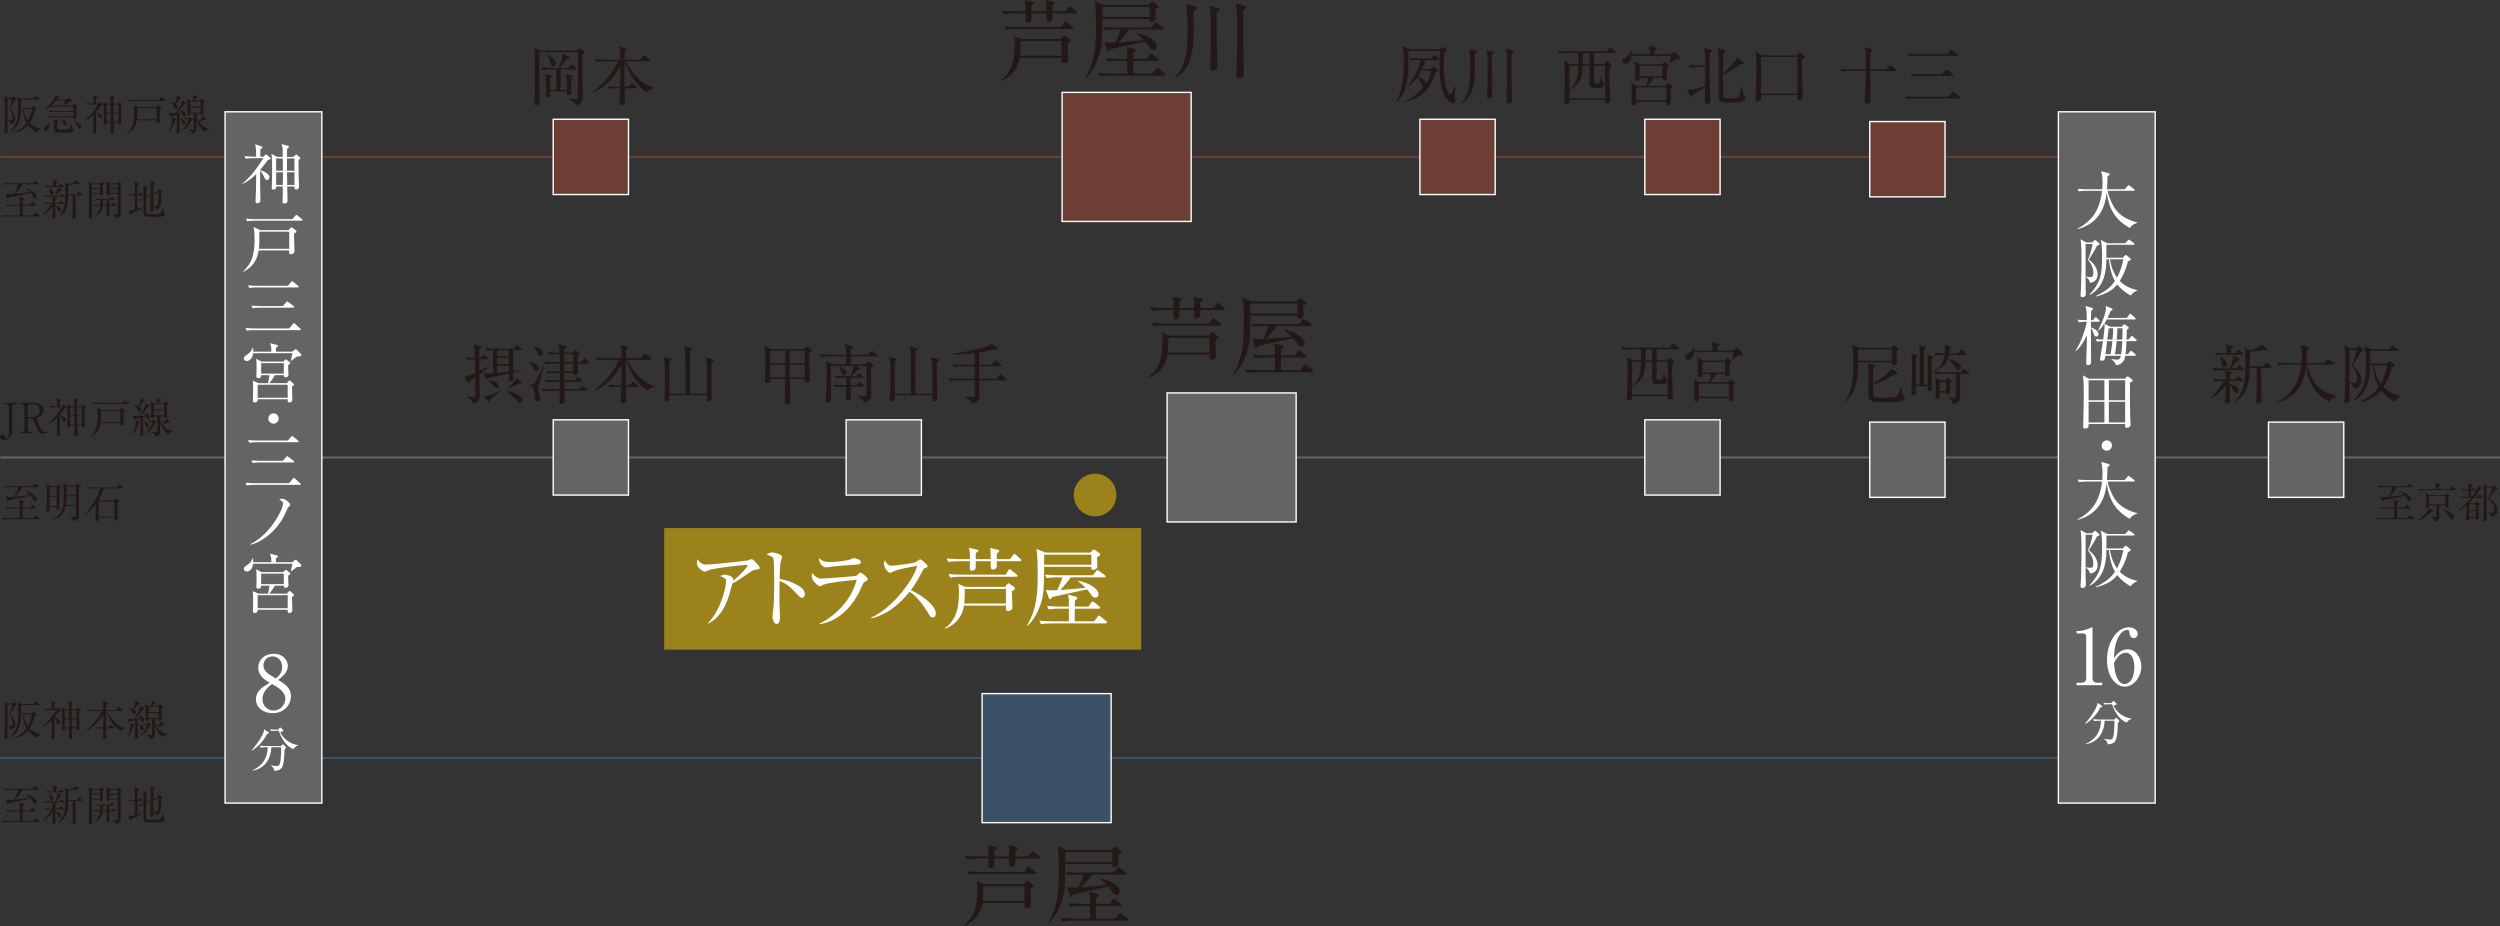 <?xml version="1.0" encoding="UTF-8"?>
<svg id="_レイヤー_2" data-name="レイヤー 2" xmlns="http://www.w3.org/2000/svg" viewBox="0 0 1808.44 669.91">
  <rect x="0" y="0" width="1808.44" height="669.91" fill="#333333" stroke="none"/>
  <g id="_レイヤー_1-2" data-name="レイヤー 1">
    <g>
      <line x1="1527.39" y1="113.51" x2=".27" y2="113.51" style="fill: none; stroke: #6e3d33; stroke-miterlimit: 10; stroke-width: 1.5px;"/>
      <line x1="1808.44" y1="330.91" x2=".27" y2="330.91" style="fill: none; stroke: #656464; stroke-miterlimit: 10; stroke-width: 1.5px;"/>
      <line x1="1527.39" y1="548.3" x2=".27" y2="548.3" style="fill: none; stroke: #3a5167; stroke-miterlimit: 10; stroke-width: 1.5px;"/>
      <rect x="400.17" y="86.28" width="54.45" height="54.45" style="fill: #6e3d33; stroke: #fff; stroke-miterlimit: 10;"/>
      <rect x="1027.13" y="86.28" width="54.45" height="54.45" style="fill: #6e3d33; stroke: #fff; stroke-miterlimit: 10;"/>
      <rect x="1189.83" y="86.28" width="54.45" height="54.45" style="fill: #6e3d33; stroke: #fff; stroke-miterlimit: 10;"/>
      <rect x="1189.83" y="303.68" width="54.45" height="54.45" style="fill: #656464; stroke: #fff; stroke-miterlimit: 10;"/>
      <rect x="612.07" y="303.68" width="54.45" height="54.45" style="fill: #656464; stroke: #fff; stroke-miterlimit: 10;"/>
      <rect x="400.17" y="303.68" width="54.45" height="54.45" style="fill: #656464; stroke: #fff; stroke-miterlimit: 10;"/>
      <rect x="844.25" y="284.23" width="93.35" height="93.35" style="fill: #656464; stroke: #fff; stroke-miterlimit: 10;"/>
      <rect x="768.29" y="66.83" width="93.35" height="93.35" style="fill: #6e3d33; stroke: #fff; stroke-miterlimit: 10;"/>
      <rect x="710.42" y="501.74" width="93.35" height="93.35" style="fill: #3a5167; stroke: #fff; stroke-miterlimit: 10;"/>
      <rect x="1352.54" y="305.33" width="54.45" height="54.45" style="fill: #656464; stroke: #fff; stroke-miterlimit: 10;"/>
      <rect x="1352.54" y="87.93" width="54.45" height="54.45" style="fill: #6e3d33; stroke: #fff; stroke-miterlimit: 10;"/>
      <rect x="162.8" y="80.87" width="70.01" height="500.07" style="fill: #656464; stroke: #fff; stroke-miterlimit: 10;"/>
      <rect x="1488.98" y="80.87" width="70.01" height="500.07" style="fill: #656464; stroke: #fff; stroke-miterlimit: 10;"/>
      <g>
        <path d="M767.29,28.26l1.71-2.02c.19-.19.38-.57.76-.57.32,0,.63.25.95.44l3.09,2.21c.38.25.7.57.7,1.01,0,.76-1.52,1.71-2.21,2.14.06,1.83.38,9.91.38,11.61s-1.58,2.65-3.16,2.65-1.58-.95-1.51-3.91h-30.34c-1.77,10.91-9.71,15.46-14,16.78l-.06-.32c9.97-6.75,10.41-18.74,10.41-27.25,0-2.02-.06-2.4-.5-4.92l4.92,2.14h28.89ZM756.94,8.2c0-5.74,0-6.37-.5-8.07l5.74,1.32c.32.06.95.25.95.88s-.57,1.01-1.76,1.7c0,.82-.06,3.72-.06,4.16h9.59l2.21-2.96c.25-.38.57-.82.94-.82s.7.32,1.2.76l3.22,2.9c.38.32.63.57.63.95,0,.57-.5.69-.95.69h-16.78c.06,3.66.06,4.1-.26,4.61-.5.76-1.38,1.39-2.4,1.39-1.76,0-1.76-1.51-1.76-2.46v-3.53h-10.85c0,1.77.06,4.79-.12,5.3-.25.69-1.14,1.58-2.53,1.58s-1.64-.88-1.64-1.96c0-.82.06-4.22.13-4.92h-8.2c-.63,0-4.54,0-7.44.57l-1.26-2.52c4.22.38,8.58.44,9.71.44h7.2c0-5.61-.25-6.31-.82-8.2l6.05,1.39c.38.06.82.25.82.69,0,.69-.69,1.07-1.83,1.58-.13,1.32-.13,1.58-.06,4.54h10.85ZM767.79,19.43l1.89-3.09c.25-.38.5-.88.94-.88.32,0,.76.32,1.2.69l3.97,3.16c.32.25.63.63.63.95,0,.57-.57.69-1.64.69h-39.62c-1.14,0-4.35,0-7.45.57l-1.26-2.52c3.97.32,7.89.44,9.71.44h31.61ZM738.21,29.77c0,.63.06,5.87-.38,10.54h30.15v-10.54h-29.77Z" style="fill: #231815;"/>
        <path d="M835.77,6.88c0,1.01.19,5.49.19,6.43,0,2.53-2.65,2.59-3.03,2.59-1.39,0-1.39-1.2-1.32-2.14h-34.12c-.13,13.81-.25,18.92-1.77,24.47-1.76,6.62-5.68,14.26-10.34,18.29l-.32-.31c7.13-11.92,7.76-23.09,7.76-37.91,0-5.49-.06-12.81-.88-17.53l6.5,2.71h32.43l1.58-1.64c.32-.38.63-.63,1.01-.63.32,0,.63.19,1.07.51l2.78,2.02c.44.31.76.63.76,1.07,0,.63-1.2,1.39-2.27,2.08ZM842.07,54.69h-39.36c-1.58,0-4.61.06-7.44.57l-1.26-2.53c4.35.38,8.83.44,9.71.44h11.67v-9.15h-7.12c-1.58,0-4.61.06-7.45.57l-1.26-2.52c4.35.38,8.89.44,9.71.44h6.12c0-5.87,0-6.5-.82-8.77l5.61,1.51c.57.13,1.39.44,1.39,1.14,0,.44-.25.63-1.83,1.77-.06,1.39-.06,1.7-.06,4.35h9.97l2.02-2.9c.32-.5.57-.82.94-.82.25,0,.88.38,1.2.63l3.59,2.96c.32.25.63.5.63.95,0,.63-.5.69-.94.69h-17.41c0,.95-.06,8.89-.06,9.15h14l2.65-3.34c.38-.5.63-.82,1.01-.82.25,0,.5.19,1.14.69l3.97,3.34c.25.25.63.57.63.95,0,.57-.57.69-.95.69ZM831.6,4.98h-34.12c.06,1.01,0,4.86,0,7.25h34.12v-7.25ZM841,21.38h-24.29c-1.51,2.33-4.86,6.18-7.44,9.15.57-.06,1.2-.06,2.14-.13,2.02-.19,3.4-.31,16.03-1.45-1.64-1.77-2.65-2.71-5.43-4.61l.25-.44c6.3,1.07,14.57,5.17,14.57,9.65,0,1.7-1.07,2.52-2.27,2.52-1.39,0-2.33-1.07-2.71-1.64-1.58-2.33-1.76-2.59-3.34-4.35-6.94,1.58-18.17,3.85-25.11,5.55-1.07,1.45-1.2,1.58-1.58,1.58-.45,0-.7-.38-.82-.69l-2.21-6.18c1.14.25,1.89.44,4.48.44,1.77,0,3.03-.13,3.72-.13,1.14-2.27,2.96-6.75,3.79-9.27h-4.04c-1.7,0-4.73.06-7.44.57l-1.26-2.52c5.17.38,8.95.44,9.71.44h25.04l2.27-2.96c.38-.51.7-.82,1.01-.82s.63.25,1.14.63l4.1,3.03c.38.25.63.57.63.95,0,.63-.57.69-.95.69Z" style="fill: #231815;"/>
        <path d="M863.31,7.76c.12,4.92.19,9.08.19,11.48,0,13.25-.19,30.28-13.18,36.84l-.25-.31c6.3-6.62,8.96-14.26,8.96-33.75,0-5.55-.13-13.82-.95-19.05l6.5,1.71c.82.19,1.26.63,1.26,1.13s-.44,1.14-2.52,1.96ZM880.15,8.71c-.06,1.83-.12,5.36-.12,10.85,0,7.95.5,20.63.5,28.58,0,3.09-2.84,3.09-3.35,3.09-1.76,0-1.83-1.2-1.83-2.02,0-.63.32-6.44.32-7.38.12-4.42.25-8.14.25-20,0-5.11,0-13.12-.95-17.54l6.12,1.58c.56.13,1.07.5,1.07.88,0,.57-.38,1.07-2.02,1.96ZM899.46,7.25c-.19,8.58-.19,14.19-.19,17.85,0,4.35.44,23.78.44,27.75,0,1.01,0,3.6-3.4,3.6-1.96,0-1.96-1.45-1.96-2.02,0-1.26.25-6.69.32-7.82.19-7.38.25-14.76.25-22.08,0-10.79-.06-14.7-.38-17.79-.19-2.27-.45-3.16-.76-4.35l6.75,2.08c.7.19,1.07.57,1.07.95,0,.76-.63,1.2-2.14,1.83Z" style="fill: #231815;"/>
      </g>
      <g>
        <path d="M1213.83,252.63h-15.46v8.03h7.33l1.31-1.4c.28-.28.51-.47.7-.47.23,0,.47.09.88.47l2.1,1.68c.33.28.56.51.56.79,0,.42-1.03,1.12-1.63,1.49-.05,1.59-.09,2.71-.09,4.48,0,4.02.14,10.09.56,17.46,0,.14.09,1.68.09,1.73,0,.42,0,1.17-.7,1.63-.8.47-1.54.56-1.82.56-1.4,0-1.35-.84-1.31-2.52h-25.68c0,1.03.05,2.89-2.57,2.89-1.26,0-1.31-.79-1.31-1.26,0-.14.14-1.91.19-2.29.18-3.32.32-13.96.32-17.74,0-4.76-.05-7.28-.65-9.95l4.62,2.43h5.79v-8.03h-8.03c-.33,0-3.32,0-5.46.47l-.94-1.87c2.38.19,4.76.28,7.15.28h27.73l1.87-2.19c.33-.37.56-.61.84-.61s.52.19.94.51l2.89,2.19c.33.23.51.47.51.75,0,.38-.32.47-.74.47ZM1206.36,261.78h-7.99v11.35c0,1.03,0,1.59,1.92,1.59s2.47-.05,3.18-5h.42c.32,1.91.6,3.5,1.17,4.11.84.93,1.03,1.12,1.03,1.68,0,2.43-4.48,2.43-5.79,2.43-3.22,0-5.14-.38-5.14-3.08v-13.08h-4.85c-.23,5.56-.52,12.84-9.48,17.65l-.14-.33c5.42-4.81,6.3-9.95,6.4-17.32h-6.45v23.67h25.73v-23.67ZM1195.15,252.63h-4.8v8.03h4.8v-8.03Z" style="fill: #231815;"/>
        <path d="M1257.36,257.11c-.7.47-3.55,2.66-4.11,3.08l-.28-.09c.19-.84,1.03-4.62,1.17-5.37h-28.48c-.28,4.11-3.08,5.65-4.62,5.65-1.07,0-2.05-.84-2.05-1.96s.65-1.59,2.94-3.13c2.33-1.59,2.99-3.45,3.4-4.53l.38.09c.05,1.21.05,1.82.05,2.75h13.12c0-3.59-.46-4.85-1.03-6.16l4.95,1.26c.38.09.84.19.84.75,0,.47-.42.7-1.45,1.31v2.85h11.72l1.73-1.31c.33-.23.66-.51.84-.51.28,0,.56.28.79.51l2.94,2.89c.14.14.42.61.42.93,0,.93-1.63.98-3.27.98ZM1253.81,278.77c.05,1.49.23,8.12.23,9.48,0,1.91-1.63,2.1-2.14,2.1-1.31,0-1.26-1.12-1.21-2.33h-21.67c0,.61,0,.84-.23,1.31-.42.79-1.26,1.03-1.87,1.03-1.4,0-1.4-1.12-1.4-1.87,0-.93.14-5.09.14-5.93,0-2.66,0-6.86-.23-7.99l4.21,1.82h6.86c.74-3.97.84-4.39.93-5.79h-5.93c0,.75-.05,2.15-2.14,2.15-1.35,0-1.35-.98-1.35-1.4,0-1.68.19-4.3.19-5.98,0-4.67-.19-5.56-.38-6.63l4.06,2.06h15.55l1.31-1.26c.14-.14.42-.42.6-.42.14,0,.38.14.7.42l2.1,1.63c.18.14.46.38.46.65,0,.47-.79.98-1.54,1.49,0,.65-.05,1.31-.05,2.33,0,.7.28,3.78.28,4.39,0,.75-.23,2.1-2.29,2.1-.56,0-1.12-.18-1.12-1.26v-.28h-6.44c-1.35,2.38-2.53,3.97-4.02,5.79h12.66l1.26-1.45c.09-.09.52-.56.75-.56s.56.28.74.47l1.92,1.73c.23.18.51.56.51.84,0,.33-.13.42-1.45,1.36ZM1250.68,277.51h-21.71v9.39h21.71v-9.39ZM1247.88,261.92h-16.39v7.56h16.39v-7.56Z" style="fill: #231815;"/>
      </g>
      <g>
        <path d="M1371.83,254.23c-.05,1.26.33,7.38.33,8.12,0,1.82-2.43,1.87-2.47,1.87-.42,0-1.17-.18-1.17-1.07v-1.03h-24.46c0,10.69-.28,19.89-9.43,29.04l-.33-.23c5.7-8.96,6.3-16.53,6.3-28.11,0-4.53,0-9.01-.75-13.45l4.9,2.24h23.26l.98-1.26c.33-.38.52-.56.74-.56s.52.18.94.47l2.14,1.59c.42.28.52.56.52.79,0,.33-.23.61-1.49,1.59ZM1368.51,252.73h-24.42c-.05,2.29-.05,5.98-.05,8.26h24.46v-8.26ZM1376.54,289.52c-1.35,1.26-4.11,1.4-10.65,1.4-9.76,0-11.72-.33-13.03-1.54-1.08-.98-1.31-1.87-1.31-8.22,0-1.59.14-8.45.14-9.85,0-5.28-.23-6.82-.66-8.45l4.67,1.08c.56.14.84.33.84.75,0,.37-.23.75-1.4,1.63-.05,2.01-.19,9.29-.19,11.16,4.95-2.62,9.67-6.49,11.91-8.96.66-.75.94-1.4,1.08-1.92l4.15,2.71c.33.19.42.47.42.75,0,.37-.28.7-.7.79-.38.09-1.45.23-1.82.19-3.78,2.75-10.69,5.98-15.04,7.33,0,1.17,0,7.19.19,7.85.09.37.38.84,1.03,1.03,1.31.42,5.04.47,6.53.47s7.24-.09,8.27-.42c1.35-.47,2.52-1.45,4.2-8.36h.33c.51,5.41.56,6.02.93,6.63.14.23.56.65.98.98.28.23.47.42.47.79s-.42,1.26-1.35,2.19Z" style="fill: #231815;"/>
        <path d="M1394.53,278.27c.05-5.6.09-14.94-.05-19.14-.05-.89-.19-1.73-.33-2.43l3.83,1.12c.38.09.6.37.6.65,0,.33-.42.65-1.26,1.17,0,1.73-.05,10.13-.05,10.79.09,5.09.23,9.38.23,10.37,0,1.22-.84,1.92-2.01,1.92-.93,0-1.03-.28-.98-3.32h-8.54c0,1.87-.05,4.58-.14,5.46-.05.51-.88,1.12-1.87,1.12-1.31,0-1.31-.7-1.31-1.35,0-1.31.23-7.28.28-8.5.19-5.98.19-9.2.19-10.92,0-3.04,0-6.49-.42-9.62l3.97,1.4c.19.05.56.19.56.51,0,.28-.38.65-1.26,1.31,0,3.08-.05,16.71-.05,19.47h2.89c0-4.76-.05-21.52-.14-24.98-.05-1.03-.14-2.38-.38-3.41l4.07,1.12c.37.09.6.33.6.61,0,.42-.42.79-1.21,1.35,0,7.05-.05,18.3-.05,25.31h2.8ZM1416.33,255.58l1.86-2.1c.23-.28.47-.56.7-.56.28,0,.65.33.88.52l2.38,2.05c.28.28.46.51.46.75,0,.42-.42.47-.7.47h-12.28c-.23,1.22-.38,1.87-.66,2.66,4.67,1.17,9.48,3.36,9.48,6.4,0,.79-.6,1.78-1.87,1.78-.79,0-1.07-.19-2.75-2.75-.79-1.22-2.43-3.32-4.99-4.9-.7,1.82-2.29,5.88-9.43,8.59l-.19-.28c5.6-3.13,7.05-8.45,7.47-11.49h-1.12c-.42,0-3.32,0-5.47.47l-.93-1.87c3.04.23,6.02.28,7.66.28.09-.47.14-1.4.14-2.24,0-1.45-.14-2.89-.52-3.88l4.62,1.31c.38.09.56.38.56.61s-.42.66-1.31,1.22c-.14,1.07-.33,2.19-.47,2.99h6.45ZM1405.59,270.43c-.8,0-3.22,0-5.51.42l-.88-1.87c3.36.28,6.35.33,7.14.33h12.14l1.59-1.96c.28-.37.52-.61.7-.61.28,0,.6.28.88.51l2.38,1.96c.23.18.47.47.47.7,0,.47-.42.51-.7.51h-5.93c0,1.31.04,16.81.04,17.18-.04,2.15-1.21,3.97-5.13,4.53-.52-1.87-1.82-3.59-4.15-4.58v-.37c1.82.28,3.45.51,4.44.51,1.63,0,1.73-.19,1.73-1.45v-15.83h-9.2ZM1407.32,275.05l1.07-1.22c.19-.23.38-.42.6-.42s.47.23.7.42l1.73,1.36c.19.14.51.42.51.75,0,.47-.42.75-1.35,1.31,0,.7.09,5.93,0,6.91-.09.84-1.17,1.17-1.91,1.17-1.08,0-1.03-.47-.98-1.4h-4.58c0,.51,0,2.89-.05,3.27-.09.98-.98,1.35-1.86,1.35-1.12,0-1.12-.89-1.12-1.26,0-1.4.23-7.61.23-8.87,0-1.12-.19-3.69-.33-5.04l3.55,1.68h3.79ZM1403.12,276.17v6.63h4.58v-6.63h-4.58Z" style="fill: #231815;"/>
      </g>
      <rect x="1640.97" y="305.33" width="54.45" height="54.45" style="fill: #656464; stroke: #fff; stroke-miterlimit: 10;"/>
      <g>
        <path d="M1607.46,275.66c-.75,0-3.22,0-5.47.42l-.93-1.87c3.41.28,6.35.33,7.19.33h1.82c0-2.76-.05-4.81-.42-6.73l4.25,1.17c.37.09.65.33.65.65s-.23.65-1.45,1.26c-.09,1.03-.14,1.82-.19,3.64h3.83l1.59-1.68c.37-.38.6-.61.79-.61.28,0,.66.28.88.47l2.1,1.73c.23.18.47.42.47.7,0,.42-.42.51-.75.51h-8.92c-.05.42-.05.79-.05,2.29,2.43.33,6.49,1.59,6.49,4.48,0,1.31-.94,1.91-1.73,1.91-1.12,0-1.59-1.07-1.92-1.87-.42-1.03-1.17-2.75-2.85-3.97,0,1.82.33,9.71.33,11.3,0,1.45-.8,2.01-2.2,2.01-1.03,0-1.45-.47-1.45-1.31,0-.61.56-8.08.56-9.34,0-.38-.05-2.24-.05-2.57-1.78,2.71-5.74,7.1-10.65,9.34l-.19-.28c4.67-4.2,7.94-9.48,9.29-12h-1.07ZM1617.83,266.6l1.4-1.63c.33-.37.52-.61.7-.61.33,0,.61.33.84.51l1.92,1.63c.23.19.46.47.46.75,0,.42-.37.47-.7.47h-15.46c-.79,0-3.22,0-5.51.42l-.89-1.82c3.41.23,6.4.28,7.15.28h5.13c.47-.98,2.71-5.98,2.52-9.62l4.21,2.33c.32.19.46.42.46.75,0,.79-.98.84-1.68.89-.46.65-2.85,3.64-4.8,5.65h4.25ZM1616.8,255.49l1.63-1.78c.23-.28.56-.56.75-.56.28,0,.56.23.84.47l2.06,1.77c.28.23.47.42.47.75,0,.42-.38.47-.7.47h-13.31c-.79,0-3.22,0-5.51.42l-.89-1.87c2.38.23,4.76.33,7.15.33h1.49c.05-2.05-.09-4.15-.75-6.4l4.72,1.26c.42.09.7.28.7.65,0,.47-.65.93-1.58,1.45,0,.47-.09,2.38-.09,3.04h3.04ZM1605.73,257.77c1.73.93,5.19,2.99,5.19,5.7,0,1.26-.75,2.06-1.73,2.06-1.26,0-1.82-.79-2.06-2.66-.19-1.54-.42-2.85-1.73-4.85l.33-.23ZM1639.72,252.26c.19.19.28.38.28.65s-.23.56-.74.56c-.33,0-.7-.09-1.82-.38-2.94.79-8.64,1.31-9.9,1.35-.05,2.85-.09,7.47-.14,10.6h9.57l1.73-2.19c.19-.28.47-.61.79-.61.14,0,.56.23.84.51l2.43,2.15c.23.19.47.47.47.75,0,.47-.42.52-.7.52h-7.05c0,2.94.23,15.22.23,15.5,0,1.26.23,6.77.23,8.03,0,1.49-1.4,2.15-2.53,2.15s-1.26-.61-1.26-1.21c0-.28,0-.79.05-1.35.19-3.74.33-10.93.33-18.45,0-1.4-.05-3.08-.09-4.67h-5.04c-.09,10.92-1.63,19.14-10.73,24.47l-.28-.28c5.88-6.07,7.98-11.11,7.98-27.92,0-2.85-.04-8.55-.74-10.97l4.15,2.01c1.54-.42,6.45-1.87,8.46-4.39l3.5,3.17Z" style="fill: #231815;"/>
        <path d="M1684.88,290.6c-10.13-5.6-14.99-13.21-16.76-25.73-.84,8.22-3.83,21.85-21.01,26.57l-.18-.38c6.72-3.27,12.28-8.68,15.04-15.69,1.45-3.74,2.43-7.66,2.8-11.67h-11.21c-.38,0-3.32,0-5.51.42l-.94-1.82c3.69.28,6.96.28,7.2.28h10.6c.09-1.08.23-2.52.23-4.86,0-1.78-.13-5.79-1.03-8.22l5.37,1.45c.42.09.84.33.84.7,0,.51-.66.98-1.59,1.59-.05,3.04-.19,5.93-.38,9.34h12.8l2.1-2.43c.23-.28.47-.56.7-.56s.56.23.88.47l3.13,2.43c.19.14.47.42.47.7,0,.51-.47.51-.7.51h-18.91c.66,3.45,2.01,6.68,3.55,9.81,3.45,7,9.24,10.78,17.84,13.07v.38c-1.03.28-3.41.84-5.33,3.64Z" style="fill: #231815;"/>
        <path d="M1707.77,254.36c-1.03,2.38-4.72,8.41-5.93,10.09,2.2,1.49,6.4,5.51,6.4,10.6,0,3.45-1.82,5.79-5.51,6.21-.56-2.57-2.05-3.59-2.99-4.29l.14-.23c1.87.33,2.94.33,3.32.33.84,0,1.92,0,1.92-3.08,0-4.01-1.78-6.86-3.92-9.43,1.68-3.69,3.08-8.78,3.4-11.39h-5.04c0,.61-.09,24.14,0,31.33,0,.65.18,3.69.18,4.29,0,.89,0,2.85-2.61,2.85-.42,0-1.26-.09-1.26-1.4,0-.61.28-3.92.33-4.67.28-7.38.38-20.55.38-21.43,0-3.55,0-11.44-.75-14.43l4.2,2.33h4.25l1.59-1.4c.09-.05.33-.33.56-.33s.38.09.61.33l2.19,1.91c.19.19.38.47.38.7,0,.7-1.21.93-1.82,1.12ZM1732.14,290.46c-1.4-.7-5.98-3.31-9.71-8.03-3.45,4.2-7.24,6.58-15.54,8.82l-.14-.37c7.52-3.6,11.06-6.59,14-10.93-1.77-2.99-3.73-8.36-4.34-15.74h-1.82c0,18.12-7.8,23.25-11.91,25.87l-.28-.28c7.66-8.41,9.06-13.82,9.06-27.41,0-6.82-.23-9.53-1.03-12.19l4.81,2.43h12.89l2-2.05c.28-.28.52-.56.7-.56.37,0,.51.19.88.47l2.75,2.05c.19.14.47.37.47.7,0,.42-.42.51-.7.51h-19.61c0,3.13-.05,6.21-.05,9.34h11.81l1.59-1.59c.18-.19.37-.42.6-.42.28,0,.61.28.75.42l2.38,1.91c.28.23.52.42.52.84,0,.65-1.12,1.12-2.06,1.49-1.73,7.47-4.95,12.61-5.93,14.15,3.32,3.55,7.89,5.6,12.66,6.68v.33c-1.96.61-3.5,1.91-4.76,3.55ZM1717.15,264.22c1.07,6.4,3.08,10.41,5.09,13.31,2.85-5.19,4.02-10.18,4.58-13.31h-9.66Z" style="fill: #231815;"/>
      </g>
      <g>
        <path d="M346.89,270.85c0,.42.14,14.66.14,15.13,0,3.64-.98,5.09-5,5.84-.28-1.73-.7-2.71-4.48-4.76v-.28c1.68.19,3.08.38,4.9.38.88,0,1.4-.09,1.4-2.01s-.09-10.37-.09-12.09c-2.1,1.49-2.99,2.01-3.93,2.57-.05,1.08-.18,1.59-.7,1.59-.28,0-.47-.14-.66-.42l-2.71-4.44c1.4,0,2.57.05,7.99-2.52l-.09-9.95c-1.03,0-3.41,0-5.65.42l-.94-1.87c1.08.09,2.94.28,6.59.33-.28-6.77-.33-7.52-.98-9.62l4.85,1.58c.28.09.56.33.56.65,0,.38-.19.61-1.4,1.4,0,.09.05,5.41.05,5.98h.88l1.4-1.63c.33-.42.56-.56.8-.56s.51.18.84.47l1.82,1.63c.28.23.47.56.47.75,0,.37-.38.47-.7.47h-5.51l.09,8.5c3.4-1.63,5.18-2.57,7.05-3.64l.14.18c-1.49,1.73-4.34,3.88-7.14,5.93ZM354.5,289.25c-.05.93-.23,1.31-.61,1.31-.33,0-.61-.19-.79-.37l-3.46-3.46c4.01.09,11.58-3.83,12.09-4.15l.09.23c-1.63,1.96-5.04,4.62-7.33,6.45ZM371.3,269.45c.05.61.19,3.36.19,3.92,0,2.38-2,2.38-2.29,2.38-1.07,0-1.17-.65-1.17-1.17,0-1.12.05-3.22.05-4.39-8.17,1.96-9.53,2.29-15.27,3.04-.14.61-.38,1.17-.84,1.17-.32,0-.56-.33-.65-.56l-1.54-3.92c.56.14,1.07.23,1.96.23.61,0,2.48-.09,4.9-.28v-16.58c-1.49.05-2.94.14-4.39.42l-.93-1.87c3.22.28,6.53.33,7.19.33h13.03l1.49-1.91c.33-.38.52-.56.75-.56.19,0,.42.14.84.47l2.38,1.92c.23.18.46.56.46.7,0,.33-.28.51-.7.51h-5.56c0,6.4,0,11.62.05,14.94,1.08-.09,5.79-.7,6.77-.79v.33c-1.03.37-5.74,1.45-6.73,1.68ZM359.26,280.75c-1.03,0-1.68-.7-2.47-1.82-1.03-1.4-2.38-2.89-3.78-3.64l.09-.18c3.4,0,7.75,1.59,7.75,4.06,0,1.12-.79,1.59-1.59,1.59ZM368.09,253.29h-8.46v4.44h8.46v-4.44ZM368.09,258.85h-8.46v4.58h8.46v-4.58ZM368.09,264.54h-8.46v5.04c1.26-.09,2.01-.19,8.46-.93v-4.11ZM376.16,291.25c-.98,0-1.59-.75-2.99-2.33-.84-.93-5.04-4.9-7.56-5.93l.05-.37c3.79.33,7.71,2.33,8.82,2.89,1.08.56,3.41,1.73,3.41,3.83,0,.93-.56,1.91-1.73,1.91ZM376.54,277.48c-.33,0-.8-.05-1.21-.09-2.34,1.59-6.02,3.17-8.22,3.78l-.14-.23c2.43-2.05,5.79-5.14,6.59-7.61l3.5,2.94c.18.19.32.33.32.61,0,.52-.42.61-.84.61Z" style="fill: #231815;"/>
        <path d="M388.12,268.47c-1.03,0-1.59-.89-2.1-1.82-.84-1.63-1.92-3.64-3.55-4.81l.05-.28c1.45.23,7.42,1.49,7.42,4.95,0,1.17-.79,1.96-1.82,1.96ZM390.04,277.01c-.56,1.87-.79,2.71-.79,3.83,0,.89.05,1.26.98,4.2.14.47.56,1.73.56,3.13,0,1.49-.94,2.29-1.96,2.29-1.96,0-2.15-2.47-2.15-3.78,0-3.55,0-6.72-3.59-8.17v-.33c1.59.05,2.75,0,3.59-.84.89-.93,5.88-11.49,6.63-13.45l.42.19c-1.22,4.67-1.87,6.81-3.69,12.93ZM390.97,257.54c-1.21,0-1.45-.61-2.29-2.52-1.17-2.76-2.06-3.64-2.8-4.16l.09-.33c2.43.65,6.81,1.91,6.81,4.9,0,1.49-.93,2.1-1.82,2.1ZM425.52,262.96h-7.56c0,.51.23,5.84.23,6.02,0,.7-.05,1.12-.33,1.45-.46.51-1.49.89-1.96.89-.98,0-1.12-.79-1.12-1.49h-6.68l.05,5.23h7.71l1.35-1.92c.23-.33.47-.61.74-.61s.66.28.89.52l2.19,1.91c.19.19.47.42.47.7,0,.47-.47.51-.7.51h-12.65l.14,5.32h10.6l1.54-1.91c.28-.33.46-.56.74-.56.23,0,.56.28.84.51l2.1,1.87c.19.19.47.42.47.7,0,.47-.47.52-.75.52h-15.5c0,1.03.19,5.98.19,7.1,0,1.63-.94,2.43-2.48,2.43-.84,0-1.4-.51-1.4-1.31,0-.47.19-1.63.19-2.57.05-1.87.05-4.2.05-5.65h-6.72c-1.08,0-3.41.05-5.47.42l-.93-1.87c3.69.28,6.35.33,7.14.33h5.98l.05-5.32h-4.2c-1.26,0-3.46.05-5.51.42l-.94-1.87c3.74.28,6.45.33,7.19.33h3.5v-5.23h-3.32c-.79,0-3.32.05-5.51.42l-.93-1.82c1.17.09,4.01.28,7.19.28h2.57v-5.74h-4.9c-1.12,0-3.45.05-5.51.42l-.88-1.87c3.64.28,6.35.33,7.14.33h4.15c0-1.26-.05-3.69-.09-5.6h-2.66c-1.12,0-3.46,0-5.51.42l-.94-1.87c2.38.19,4.81.33,7.19.33h1.87c-.14-3.55-.33-4.44-1.07-6.16l5.13,1.26c.56.14.94.33.94.7,0,.51-.33.75-1.63,1.49,0,.61-.05,2.38-.05,2.71h5.79l1.59-1.49c.19-.14.38-.33.56-.33s.42.19.65.33l1.68,1.21c.47.33.7.65.7,1.03,0,.28-.38.89-1.27,1.59,0,1.54,0,2.89.05,4.39h2.53l1.59-2.01c.23-.28.51-.65.74-.65s.61.33.84.56l2.19,2.01c.23.18.42.42.42.7,0,.47-.42.51-.7.51ZM414.74,256.23h-6.59l-.05,5.6h6.63v-5.6ZM414.74,262.96h-6.63v5.74h6.63v-5.74Z" style="fill: #231815;"/>
        <path d="M437.57,260.25c-1.17,0-3.4,0-5.51.42l-.93-1.87c3.18.28,6.49.33,7.19.33h11.34c0-1.54,0-6.72-.93-9.62l5.04,1.54c.42.14.65.28.65.61,0,.42-.23.75-1.68,1.49,0,.33-.05,3.97-.09,5.98h11.02l2.2-2.61c.32-.42.56-.61.79-.61s.52.19.93.52l3.41,2.57c.33.23.47.52.47.75,0,.33-.23.52-.7.52h-17.13c3.64,8.4,12.09,17.23,20.12,19.19v.33c-1.91.38-3.18.61-5.37,2.9-5.51-4.11-8.73-8.31-10.79-11.77-3.41-5.74-4.67-10.41-4.72-10.64h-.23c-.05,2.94-.09,4.95-.09,5.46,0,2.06.09,11.11.09,12.98h2.81l1.63-1.96c.33-.38.56-.56.8-.56s.52.19.84.47l2.24,1.91c.33.28.47.51.47.75,0,.28-.28.51-.7.51h-8.08c.05,1.49.28,8.26.28,9.67,0,2.15-2,2.33-2.47,2.33-1.54,0-1.54-.98-1.54-1.45,0-1.4.28-3.59.33-5,.14-2.71.19-4.34.19-5.56h-2.57c-1.17,0-3.4,0-5.51.42l-.93-1.87c2.89.23,5.79.33,7.19.33h1.82c.05-2.1.23-13.45.23-14.71-2.99,5.28-9.66,14.89-19.93,18.77l-.14-.28c11.06-8.17,17.18-19.19,18.3-22.22h-10.32Z" style="fill: #231815;"/>
        <path d="M514.72,262.02c-.09,1.63-.14,3.04-.14,6.77,0,3.04.33,16.58.33,19.33,0,2.29-2.2,2.29-2.38,2.29-1.31,0-1.31-1.12-1.31-1.87,0-.42.09-2.24.09-2.62h-27.08c.05,3.04.05,4.53-2.24,4.53-1.4,0-1.4-1.17-1.4-1.68,0-1.35.37-8.12.37-9.67,0-1.63.05-6.63.05-9.94,0-7.05-.32-8.73-.74-10.88l4.58,1.22c.46.14.98.28.98.75,0,.51-.19.61-1.63,1.4-.05.93-.05,1.73-.05,2.85,0,3.22.09,17.42.09,20.31h11.62s-.05-20.82-.05-20.87c.14-9.29-.32-10.93-1.03-13.49l5.23,1.31c.37.09.74.23.74.65,0,.56-.33.75-1.63,1.59-.14,2.29-.05,28.53-.05,30.82h12.28c0-2.19.05-11.86.05-13.82,0-8.45-.42-10.32-.88-12.47l4.8,1.31c.56.14.89.28.89.75,0,.52-.19.61-1.49,1.45Z" style="fill: #231815;"/>
      </g>
      <g>
        <path d="M10.78,72.38c-.66,1.54-3.05,5.44-3.83,6.52,1.42.97,4.14,3.57,4.14,6.86,0,2.24-1.18,3.75-3.57,4.02-.36-1.66-1.32-2.33-1.93-2.78l.09-.15c1.21.21,1.9.21,2.14.21.54,0,1.24,0,1.24-1.99,0-2.6-1.14-4.44-2.54-6.1,1.09-2.39,2-5.68,2.21-7.37h-3.26c0,.39-.06,15.62,0,20.27,0,.42.12,2.39.12,2.78,0,.57,0,1.84-1.69,1.84-.28,0-.81-.06-.81-.91,0-.4.18-2.54.21-3.02.18-4.77.24-13.29.24-13.87,0-2.3,0-7.4-.49-9.34l2.72,1.51h2.75l1.03-.91c.06-.03.21-.21.36-.21s.24.06.39.21l1.42,1.24c.12.12.24.3.24.45,0,.45-.79.6-1.18.73ZM26.55,95.74c-.91-.45-3.87-2.14-6.29-5.2-2.23,2.72-4.68,4.26-10.06,5.71l-.09-.24c4.86-2.33,7.16-4.26,9.06-7.07-1.15-1.93-2.42-5.41-2.81-10.18h-1.18c0,11.72-5.04,15.05-7.71,16.74l-.18-.18c4.96-5.44,5.87-8.94,5.87-17.74,0-4.41-.15-6.16-.67-7.88l3.11,1.57h8.34l1.29-1.33c.18-.18.33-.36.46-.36.24,0,.33.12.57.3l1.78,1.33c.12.09.3.24.3.45,0,.27-.27.33-.45.33h-12.69c0,2.02-.03,4.02-.03,6.04h7.65l1.03-1.03c.12-.12.24-.27.39-.27.18,0,.39.18.49.27l1.54,1.24c.18.15.33.27.33.54,0,.42-.72.72-1.33.97-1.11,4.83-3.2,8.16-3.83,9.15,2.14,2.3,5.1,3.63,8.19,4.32v.21c-1.27.39-2.27,1.24-3.08,2.3ZM16.86,78.76c.69,4.14,1.99,6.74,3.29,8.61,1.84-3.35,2.6-6.59,2.96-8.61h-6.25Z" style="fill: #231815;"/>
        <path d="M32.88,94.83c-.79,0-1.3-.7-1.3-1.3,0-.76.66-1.27,1.6-1.99,1.33-1.06,2.03-2.33,2.33-3.23h.18c.03.36.06.76.06,1.3,0,2.81-1.18,5.23-2.87,5.23ZM55.8,77.46c-.39.27-.52.36-.66.48.06,3.05.09,4.23.15,5.44,0,.27.09,1.39.09,1.63,0,.97-.84,1.27-1.39,1.27-.94,0-.94-.6-.94-.97v-.39h-13.99c-.54,0-2.09,0-3.57.27l-.57-1.21c1.9.15,3.81.21,4.62.21h13.51v-3.2h-13.54c-.54,0-2.12,0-3.57.27l-.6-1.18c1.88.15,3.75.18,4.65.18h13.05v-3.08h-16.59c-1,.82-2.17,1.66-4.23,2.75l-.09-.12c4.05-3.87,6.74-7.97,7.4-9.33.3-.64.33-.97.42-1.69l2.66,1.3c.15.06.42.27.42.57s-.63.51-1.12.63c-.15.18-.45.54-.69.82h6.74l1.08-.91c.18-.15.39-.33.52-.33.18,0,.48.21.63.33l1.42,1.12c.15.12.3.24.3.45,0,.36-.24.39-1.15.6-.36.09-.57.24-3.08,1.99-.51.36-1.18.82-1.6,1.09h6.56l.87-.85c.15-.15.36-.36.49-.36.15,0,.33.18.45.27l1.3,1.03c.18.15.33.3.33.48,0,.15-.12.27-.3.42ZM40.58,72.83c-.42.45-2.84,3.14-3.29,3.63h8.1c.33-.45,1.75-2.63,2.24-3.63h-7.04ZM51.39,95.71c-1.03.21-6.88.21-8.64.21-3.33,0-3.57-.64-3.57-3.5,0-4.96,0-5.17-.24-6.23l2.84.91c.18.06.48.24.48.42,0,.15-.12.27-.24.36-.09.09-.57.45-.67.54,0,.4-.06,4.44,0,4.92.06.54.67.57,1.39.57,1.36-.03,6.1.03,6.77-.21.36-.12.69-.36.9-.91.36-.94.76-2.69.91-3.42h.21c.18,1,.57,3.26,1.15,3.78.48.45.66.64.66,1s-.33,1.24-1.96,1.54ZM47.16,90.81c-.81,0-.97-.36-1.69-2.12-.18-.42-.7-1.63-1.61-2.42l.12-.18c3.96,1.12,4.32,2.69,4.32,3.14,0,.69-.27,1.57-1.15,1.57ZM57.71,93.26c-.84,0-.94-.21-1.78-2.11-.6-1.39-1.03-2.3-2.09-3.35l.03-.06c1.63.27,5.1,2.09,5.1,4.2,0,.81-.57,1.33-1.27,1.33Z" style="fill: #231815;"/>
        <path d="M73.15,76.34c-.73,1-1.82,2.51-3.66,4.68v.15c1.96.45,4.35,1.78,4.35,3.26,0,.39-.24,1.3-1.08,1.3-.79,0-1.03-.57-1.27-1.15-.39-.97-1.24-2.51-1.99-3.08v6.68c0,.67.15,6.83.15,7.04,0,1.3-1.24,1.45-1.45,1.45-.42,0-.87-.18-.87-.91,0-.33.12-1.78.12-2.05.12-2.6.12-3.57.21-10.66-3.05,2.96-5.41,4.11-6.43,4.59l-.06-.12c4.5-3.96,6.7-7.04,9.88-11.96h-4.75c-.76,0-2.2,0-3.56.27l-.57-1.21c2.05.18,4.23.21,4.62.21h.87c0-1.97-.03-4.56-.51-5.8l3.14,1.06c.27.09.3.33.3.39,0,.27-.54.6-.93.85-.06.45-.06.54-.06,1.3v2.21h1.48l.87-.82c.18-.18.28-.24.36-.24.12,0,.21.06.36.21l1.54,1.36c.09.09.21.27.21.42,0,.24,0,.27-1.27.57ZM87.53,76.4c-.06.6-.09,1.15-.09,1.75,0,2.51.09,5.44.12,7.16.03.57.12,3.02.12,3.54,0,1.27-1.03,1.36-1.33,1.36-.81,0-.81-.64-.79-1.42h-3.39c.04,1.21.15,5.62.15,6.62,0,1.36-1.33,1.36-1.42,1.36-.79,0-.91-.45-.91-.82,0-.42.06-2.26.06-2.66,0-2.84,0-2.87.04-4.5h-3.08c.03.27.06.54-.12.88-.24.42-.81.6-1.18.6-.33,0-.81-.15-.81-.79,0-.21.03-.33.03-.51.18-2.33.18-5.89.18-7.16,0-1.87,0-6.86-.3-8.31l2.6,1.45h2.65c0-.57,0-3.11-.03-3.66-.06-.79-.21-1.57-.51-2.33l3.11.82c.24.06.39.18.39.39,0,.24-.54.69-.91,1.03-.03.52-.03.61-.03,1.6v2.14h2.93l.97-.88c.21-.18.28-.24.39-.24.12,0,.21.03.36.18l1.42,1.21c.09.09.15.18.15.3,0,.21-.06.27-.79.88ZM80.1,75.68h-3.11v5.74h3.17l-.06-5.74ZM76.99,82.14v5.92h3.14c0-.85.06-4.99.06-5.92h-3.2ZM85.57,75.68h-3.47l-.03,5.74h3.5v-5.74ZM85.57,82.14h-3.5c0,.54.09,4.99.12,5.92h3.39v-5.92Z" style="fill: #231815;"/>
        <path d="M115.55,79.21c.03,1.3.21,7.13.21,8.1,0,.36-.03.69-.33,1-.3.3-.9.54-1.39.54-.36,0-.79-.3-.79-.94,0-.15.06-.79.06-.91h-14.32c-.57,3.17-1.63,7.16-7.1,10l-.12-.18c3.69-3.59,5.31-7.1,5.31-14.95,0-2.36-.15-4.17-.48-5.83l3.14,1.48h13.2l.94-1c.09-.12.28-.3.49-.3.12,0,.3.09.48.24l1.54,1.15c.09.06.28.3.28.48,0,.39-.39.66-1.12,1.12ZM119.05,73.11h-21.9c-.73,0-2.18,0-3.54.27l-.6-1.21c2.06.18,4.26.21,4.65.21h17.1l1.39-1.6c.18-.21.33-.39.48-.39s.33.12.54.3l2.06,1.66c.09.09.27.21.27.42,0,.27-.27.33-.45.33ZM113.31,78.24h-13.99c.03,2.24.06,6.04-.21,8.04h14.2v-8.04Z" style="fill: #231815;"/>
        <path d="M122.35,95.13c1.69-4.14,2.2-8.88,2.2-9.28,0-.33-.03-.69-.09-1.03l2.66,1c.12.06.33.15.33.39,0,.27-.09.33-.79.81-.63,1.93-1.96,5.77-4.11,8.19l-.21-.09ZM134.37,74.26c.12.09.21.21.21.42,0,.36-.3.45-1.27.67-1.03,1.39-2.63,3.5-5.32,6.53.15-.03,2.2-.09,3.78-.24-.21-.51-.57-1.27-1.09-2.14l.15-.21c1.63.69,3.69,2.02,3.69,3.59,0,.69-.42,1.36-1.21,1.36s-.82-.24-1.39-2.17c-.45.15-.97.3-2.14.63.03,4.17,0,6.31.06,8.88,0,.54.09,2.87.09,3.35,0,.45,0,1.66-1.36,1.66-.84,0-.84-.69-.84-.94,0-1.39.24-10.51.27-12.51-.76.18-1.72.42-3.87.85-.42.45-.45.51-.69.51-.22,0-.36-.21-.43-.42l-.63-2.57c.66.18,1.45.45,2.81.45.18,0,1.81-.06,2.05-.09,2-2.96,4.56-7.46,4.54-9.31l2.6,1.69ZM123.53,73.95c.63.06,1.81.18,3.14.97,0-.03,1.51-3.99,1.3-5.92l2.9,1.51c.18.09.3.24.3.39,0,.3-.28.42-1.33.85-1.09,1.48-1.48,1.93-2.75,3.45.39.3,1.33,1,1.33,2.14,0,.81-.54,1.39-1.15,1.39-.76,0-1.03-.63-1.24-1.09-.33-.79-1.15-2.27-2.6-3.47l.09-.21ZM130.51,85.61c2.03.73,3.56,2.15,3.56,3.38,0,.7-.39,1.3-1.14,1.3-.85,0-1-.48-1.45-2.12-.24-.85-.6-1.78-1.15-2.39l.18-.18ZM135.19,86.13c-.76,0-1.27.06-1.51.12l-.42-.97c1.12.09,2.03.12,2.3.12h.94l.57-.69c.06-.06.21-.24.39-.24.12,0,.33.15.45.27l1.21,1.15c.12.12.33.3.33.51,0,.24-.09.36-1,.7-1.45,3.17-3.69,6.07-7.07,7.73l-.06-.18c3.5-3.35,4.65-6.77,5.23-8.52h-1.36ZM141.47,82.17l.54.18c.21.06.66.24.66.54,0,.36-.54.67-.79.79,0,1.12,1.18,3.29,1.75,4.14,1.72-1.57,2.78-2.87,3.26-4.11l2.09,2.08c.06.06.15.24.15.39,0,.06-.03.39-.48.39-.09,0-.49-.03-.79-.06-1.45.67-2.57,1.09-4.05,1.6,1.75,2.48,4.35,4.23,7.31,4.92v.24c-2.12.51-2.54,1.18-3.05,1.93-3.05-2.33-5.07-5.29-6.13-8.97,0,1.12.18,6.04.18,7.04,0,.72,0,2.81-3.02,3.35-.33-.97-.67-1.9-3.12-2.93l.04-.24c.48.06,2.51.18,2.9.18,1.21,0,1.24-.24,1.24-1.15v-8.16c0-1.03,0-1.66-.09-2.17h-2.42c.03.81-.48,1.24-1.21,1.24-.67,0-.97-.24-.97-.79,0-.42.15-4.38.15-5.19,0-1.6-.04-4.62-.28-6.01l2.45,1.3h1.81c.12-.51.28-1.42.28-2.51,0-.54-.04-.79-.15-1.48l2.84.91c.24.09.51.21.51.51,0,.39-.3.48-1.08.64-.61.81-1.03,1.27-1.63,1.93h4.11l.82-.94c.09-.12.36-.33.51-.33s.33.12.46.21l1.42,1.06c.18.12.39.33.39.51,0,.27-.12.33-1.12,1.06,0,1.24.28,7.07.28,7.73,0,.91-.6,1.33-1.42,1.33s-.81-.48-.79-1.18h-3.56ZM137.64,73.44v3.63h7.4v-3.63h-7.4ZM145.04,81.45v-3.66h-7.4v3.66h7.4Z" style="fill: #231815;"/>
      </g>
      <g>
        <path d="M28.43,156.51H5.74c-.76,0-2.2.03-3.56.27l-.57-1.21c2.05.18,4.2.21,4.62.21h8.07v-6.92h-5.77c-.76,0-2.21.03-3.54.27l-.6-1.21c1.88.15,3.75.21,4.65.21h5.26c-.06-1.45-.09-3.57-.22-4.32-.09-.48-.18-.82-.3-1.15l3.23.73c.27.06.42.24.42.39,0,.36-.36.6-1,.97-.04.66-.06,1.42-.06,3.38h5.35l1.27-1.54c.22-.27.33-.39.49-.39.18,0,.3.09.57.3l2.02,1.57c.12.09.3.27.3.45,0,.3-.24.33-.45.33h-9.55v6.92h7.59l1.6-1.69c.21-.21.3-.36.45-.36.18,0,.33.12.57.33l1.99,1.66c.18.15.3.24.3.45,0,.27-.24.33-.45.33ZM27.43,133.31h-11.14c-.97,1.6-3.75,5.44-5.2,6.95,1.75-.15,6.46-.6,10.48-1.27-1.48-1.54-2.57-2.27-3.11-2.63l.12-.18c2.6.57,8.06,3.29,8.06,5.98,0,.93-.63,1.36-1.21,1.36-.73,0-.84-.21-2.02-2.18-.6-.97-1-1.45-1.36-1.84-3.6,1.06-12.84,2.87-15.56,3.29-.12.45-.24.82-.66.82-.3,0-.46-.21-.57-.45l-1.33-3.02c1.03.27,2.09.36,3.08.36s2.27-.09,3.32-.18c1.24-2.27,2.3-5.08,2.81-7.01h-6.47c-.79,0-2.23.03-3.56.27l-.57-1.18c2.41.18,4.17.18,4.62.18h16.37l1.24-1.36c.24-.27.33-.39.45-.39.15,0,.3.12.57.33l1.81,1.36c.22.18.3.33.3.45,0,.33-.3.33-.49.33Z" style="fill: #231815;"/>
        <path d="M36.44,147.51c-.49,0-2.09,0-3.53.27l-.6-1.21c2.2.18,4.11.21,4.65.21h1.18c0-1.78-.03-3.11-.28-4.35l2.75.75c.24.06.42.21.42.42s-.15.42-.94.81c-.06.67-.09,1.18-.12,2.36h2.48l1.03-1.09c.25-.24.39-.39.52-.39.18,0,.42.18.57.3l1.36,1.12c.15.12.3.27.3.45,0,.27-.28.33-.49.33h-5.77c-.03.27-.03.51-.03,1.48,1.57.21,4.2,1.03,4.2,2.9,0,.85-.6,1.24-1.12,1.24-.73,0-1.03-.69-1.24-1.21-.28-.67-.76-1.78-1.85-2.57,0,1.18.21,6.28.21,7.31,0,.93-.52,1.3-1.42,1.3-.67,0-.94-.3-.94-.85,0-.39.36-5.23.36-6.04,0-.24-.03-1.45-.03-1.66-1.15,1.75-3.72,4.59-6.89,6.04l-.12-.18c3.02-2.72,5.14-6.13,6.02-7.76h-.7ZM43.15,141.64l.9-1.06c.21-.24.33-.39.46-.39.21,0,.39.21.54.33l1.24,1.06c.15.12.3.3.3.48,0,.27-.24.3-.45.3h-10c-.51,0-2.08,0-3.56.27l-.57-1.18c2.2.15,4.14.18,4.62.18h3.32c.3-.63,1.75-3.87,1.63-6.22l2.72,1.51c.21.12.3.27.3.48,0,.51-.63.54-1.09.57-.3.42-1.84,2.36-3.11,3.65h2.75ZM42.48,134.46l1.06-1.15c.15-.18.36-.36.48-.36.18,0,.36.15.54.3l1.33,1.15c.18.15.3.27.3.48,0,.27-.24.3-.45.3h-8.61c-.52,0-2.09,0-3.57.27l-.57-1.21c1.54.15,3.08.21,4.62.21h.97c.03-1.33-.06-2.69-.48-4.14l3.05.82c.28.06.46.18.46.42,0,.3-.43.6-1.03.94,0,.3-.06,1.54-.06,1.96h1.96ZM35.32,135.93c1.12.61,3.36,1.93,3.36,3.69,0,.82-.49,1.33-1.12,1.33-.81,0-1.18-.51-1.33-1.72-.12-1-.28-1.84-1.12-3.14l.21-.15ZM57.32,132.37c.12.12.18.24.18.42s-.15.36-.49.36c-.21,0-.45-.06-1.18-.24-1.9.51-5.59.85-6.4.88-.03,1.84-.06,4.83-.09,6.86h6.19l1.11-1.42c.12-.18.3-.39.52-.39.09,0,.36.15.54.33l1.57,1.39c.15.12.3.3.3.48,0,.3-.28.33-.46.33h-4.56c0,1.9.15,9.85.15,10.03,0,.82.15,4.38.15,5.2,0,.97-.9,1.39-1.63,1.39s-.81-.39-.81-.79c0-.18,0-.51.03-.88.12-2.42.21-7.07.21-11.93,0-.91-.03-2-.06-3.02h-3.26c-.06,7.07-1.06,12.39-6.95,15.83l-.18-.18c3.8-3.93,5.16-7.19,5.16-18.06,0-1.85-.03-5.53-.48-7.1l2.69,1.3c1-.27,4.17-1.21,5.47-2.84l2.27,2.05Z" style="fill: #231815;"/>
        <path d="M74.36,133.94c-.06,1,.06,5.47.06,6.38s-.6,1.27-1.45,1.27-.81-.67-.73-1.33h-5.8c-.03,2.6.12,14.02.12,16.34,0,.6,0,1.57-1.51,1.57-.63,0-.76-.3-.76-.88,0-.3.06-1.63.06-1.9.03-.94.12-10.37.12-13.69,0-2.3,0-8.58-.36-10.36l2.54,1.3h5.35l.76-.79c.24-.24.39-.36.54-.36s.3.09.61.3l1.15.84c.15.12.24.24.24.39,0,.18-.15.39-.94.91ZM72.3,133.37h-5.86v2.54h5.86v-2.54ZM72.3,136.63h-5.86v2.9h5.86v-2.9ZM83.67,148.84h-4.59c0,1.03.15,5.56.15,6.47s-.52,1.42-1.39,1.42c-.28,0-.76-.06-.76-.88,0-.27.09-1.51.09-1.75.04-2.05.04-3.38,0-5.26h-2.84c-.12,1.09-.3,3.17-2.14,5.07-1.63,1.72-3.45,2.27-4.44,2.57v-.15c3.02-1.66,4.47-4.95,4.65-7.49-.7,0-2.48,0-3.87.27l-.6-1.21c1.08.09,3.32.18,4.53.21.03-.81.06-1.75.03-3.57-.94.03-1.9.09-2.84.27l-.57-1.21c2.05.18,4.2.21,4.62.21h5.92l.7-.88c.15-.21.3-.33.45-.33.12,0,.3.12.54.27l1.27.91c.12.09.28.27.28.45,0,.15-.18.3-.45.3h-3.33c.03.57,0,3.05,0,3.57h1.57l.79-.91c.22-.24.36-.36.52-.36.12,0,.3.09.6.3l1.27.91c.15.12.3.3.3.48,0,.21-.21.3-.45.3ZM77.14,144.54h-2.65c0,1.09,0,2.39-.09,3.57h2.78l-.03-3.57ZM87.2,134.09c0,.57.09,19.97.09,20.58,0,.79,0,2.69-3.18,3.41-.69-1.36-1.03-1.93-2.9-2.87v-.18c.49-.03,3.05.09,3.15.09.39,0,.63-.15.72-.48.09-.3.09-6.13.09-6.86v-7.52h-5.89c0,1.21-1.24,1.21-1.36,1.21-.48,0-.76-.24-.76-.76,0-.21.06-1.24.06-1.45.03-1.54.03-2.78.03-5.35,0-.6-.03-1.15-.24-2.51l2.47,1.24h5.32l.73-.72c.24-.24.39-.36.54-.36.18,0,.36.12.69.36l1.09.79c.21.15.3.24.3.45,0,.18-.18.51-.97.93ZM85.18,133.37h-5.89v2.54h5.89v-2.54ZM85.18,136.63h-5.89v2.9h5.89v-2.9Z" style="fill: #231815;"/>
        <path d="M102.98,141.28h-3.53v9.73c2.44-.72,3.14-1,3.83-1.24l.12.24c-1.05.79-2.48,1.6-4.35,2.57-1.24.64-2.81,1.42-3.72,1.88-.27.63-.39.97-.76.97-.21,0-.39-.21-.48-.36l-1.57-2.69c1.03.06,1.54.12,4.95-.81,0-1.03.04-5.62.04-6.56v-3.71h-.61c-.54,0-2.08,0-3.56.27l-.57-1.21c1.78.15,3.6.21,4.75.21,0-1.51,0-3.02-.04-4.53-.03-2.54-.09-3.2-.39-4.47l3.05,1.03c.15.06.42.18.42.45,0,.36-.6.82-1.03,1.09-.06,2.11-.06,3.14-.09,6.43h.72l.91-1c.27-.3.36-.39.52-.39.18,0,.36.21.51.33l1.06,1c.15.15.27.27.27.45,0,.3-.27.33-.45.33ZM116.48,156.75c-.7.12-6.05.12-6.89.12-4.96,0-5.83-.24-5.83-3.54,0-1.18.09-6.38.09-7.43,0-.3-.03-1.66-.03-1.93-1.21.54-1.88.88-2.93,1.6l-1.03-.85c1.63-.54,3.5-1.36,3.96-1.57v-5.35c0-1.42-.06-2.09-.33-3.51l2.81.97c.21.06.45.18.45.42,0,.27-.24.48-.97,1-.03.91-.06,4.83-.06,5.62l3.29-1.48c.03-3.02.03-5.17-.06-7.28-.06-1.12-.28-2.18-.36-2.66l2.9.97c.3.09.52.24.52.45,0,.27-.43.63-1.06,1.12-.06,2.72-.06,3.11-.06,6.56l2.93-1.3.73-1.21c.15-.24.3-.51.51-.51s.39.12.57.24l1.42.88c.12.06.3.27.3.49,0,.36-.33.66-.76,1.05,0,9.06-.06,11.15-3.59,12.08-.28-1.51-1.39-2.26-1.82-2.54v-.15c.52.06.7.06.94.06,2.12,0,2.45-.27,2.45-6.64,0-2.06-.03-2.39-.06-3.26l-3.6,1.63c.03,4.44.06,7.34.09,8.16,0,.39.09,2.18.09,2.54,0,1.45-1.27,1.51-1.54,1.51-.42,0-.73-.15-.73-.79,0-.33.09-1.88.09-2.18.06-1.93.06-3.08.09-8.4l-3.29,1.48c-.03,1.21,0,10.48.03,10.85.03.39.33.72.73.85.39.12,4.71.12,5.29.12,3.11,0,4.05,0,4.69-1.12.57-1.06,1.21-3.29,1.32-3.65h.21c.06,1.09.15,2.87.57,3.59.18.3.7.57.7.88,0,.42-.52,1.72-2.78,2.12Z" style="fill: #231815;"/>
      </g>
      <g>
        <path d="M11.87,292.35h-.94c-1.21,0-2.14.64-2.14,2.09v17.37c0,3.87-2.48,6.53-5.89,6.53-1.58,0-2.9-.69-2.9-2.18,0-.69.42-1.75,1.72-1.75.91,0,1.33.27,1.76,1.6.18.57.54.79,1.11.79,1.36,0,1.82-1.15,1.82-2.96v-19.39c0-1.36-.85-2.09-2.14-2.09h-1.24v-1h8.85v1Z" style="fill: #231815;"/>
        <path d="M23.28,291.36c3.71,0,8.34,1.06,8.34,5.26,0,1.39-.52,2.81-2,4.05-1.24,1.03-2.36,1.36-3.59,1.69l3.45,7.55c.69,1.51,1.9,2.54,3.62,2.54h.52v.97h-5.17l-4.89-10.79h-3.5v7.73c0,1.33.84,2.09,2.14,2.09h.97v.97h-8.61v-.97h.93c1.33,0,2.18-.76,2.18-2.09v-15.92c0-1.3-.79-2.09-2.18-2.09h-.93v-1h8.73ZM20.04,301.66h3.23c2.81,0,5.47-1.51,5.47-4.77,0-2.09-1.12-4.53-5.07-4.53h-1.48c-1.3,0-2.14.73-2.14,2.09v7.22Z" style="fill: #231815;"/>
        <path d="M46.86,295.37c-.73,1-1.82,2.51-3.66,4.68v.15c1.96.45,4.35,1.78,4.35,3.26,0,.39-.24,1.3-1.08,1.3-.79,0-1.03-.57-1.27-1.15-.39-.97-1.24-2.51-1.99-3.08v6.68c0,.67.15,6.83.15,7.04,0,1.3-1.24,1.45-1.45,1.45-.42,0-.87-.18-.87-.91,0-.33.12-1.78.12-2.05.12-2.6.12-3.57.21-10.66-3.05,2.96-5.41,4.11-6.43,4.59l-.06-.12c4.5-3.96,6.7-7.04,9.88-11.96h-4.75c-.76,0-2.2,0-3.56.27l-.57-1.21c2.05.18,4.23.21,4.62.21h.87c0-1.97-.03-4.56-.51-5.8l3.14,1.06c.27.09.3.33.3.39,0,.27-.54.6-.93.85-.06.45-.06.54-.06,1.3v2.21h1.48l.87-.82c.18-.18.28-.24.36-.24.12,0,.21.06.36.21l1.54,1.36c.09.09.21.27.21.42,0,.24,0,.27-1.27.57ZM61.24,295.44c-.06.6-.09,1.15-.09,1.75,0,2.51.09,5.44.12,7.16.03.57.12,3.02.12,3.54,0,1.27-1.03,1.36-1.33,1.36-.81,0-.81-.64-.79-1.42h-3.39c.04,1.21.15,5.62.15,6.62,0,1.36-1.33,1.36-1.42,1.36-.79,0-.91-.45-.91-.82,0-.42.06-2.26.06-2.66,0-2.84,0-2.87.04-4.5h-3.08c.03.27.06.54-.12.88-.24.42-.81.6-1.18.6-.33,0-.81-.15-.81-.79,0-.21.03-.33.03-.51.18-2.33.18-5.89.18-7.16,0-1.87,0-6.86-.3-8.31l2.6,1.45h2.65c0-.57,0-3.11-.03-3.66-.06-.79-.21-1.57-.51-2.33l3.11.82c.24.06.39.18.39.39,0,.24-.54.69-.91,1.03-.03.52-.03.61-.03,1.6v2.14h2.93l.97-.88c.21-.18.28-.24.39-.24.12,0,.21.03.36.18l1.42,1.21c.09.09.15.18.15.3,0,.21-.06.27-.79.88ZM53.81,294.71h-3.11v5.74h3.17l-.06-5.74ZM50.7,301.17v5.92h3.14c0-.85.06-4.99.06-5.92h-3.2ZM59.27,294.71h-3.47l-.03,5.74h3.5v-5.74ZM59.27,301.17h-3.5c0,.54.09,4.99.12,5.92h3.39v-5.92Z" style="fill: #231815;"/>
        <path d="M89.25,298.25c.03,1.3.21,7.13.21,8.1,0,.36-.03.69-.33,1-.3.3-.9.54-1.39.54-.36,0-.79-.3-.79-.94,0-.15.06-.79.06-.91h-14.32c-.57,3.17-1.63,7.16-7.1,10l-.12-.18c3.69-3.59,5.31-7.1,5.31-14.95,0-2.36-.15-4.17-.48-5.83l3.14,1.48h13.2l.94-1c.09-.12.28-.3.49-.3.12,0,.3.09.48.24l1.54,1.15c.09.06.28.3.28.48,0,.39-.39.66-1.12,1.12ZM92.75,292.14h-21.9c-.73,0-2.18,0-3.54.27l-.6-1.21c2.06.18,4.26.21,4.65.21h17.1l1.39-1.6c.18-.21.33-.39.48-.39s.33.12.54.3l2.06,1.66c.09.09.27.21.27.42,0,.27-.27.33-.45.33ZM87.01,297.28h-13.99c.03,2.24.06,6.04-.21,8.04h14.2v-8.04Z" style="fill: #231815;"/>
        <path d="M96.05,314.17c1.69-4.14,2.2-8.88,2.2-9.28,0-.33-.03-.69-.09-1.03l2.66,1c.12.06.33.15.33.39,0,.27-.09.33-.79.81-.63,1.93-1.96,5.77-4.11,8.19l-.21-.09ZM108.08,293.29c.12.09.21.21.21.42,0,.36-.3.45-1.27.67-1.03,1.39-2.63,3.5-5.32,6.53.15-.03,2.2-.09,3.78-.24-.21-.51-.57-1.27-1.09-2.14l.15-.21c1.63.69,3.69,2.02,3.69,3.59,0,.69-.42,1.36-1.21,1.36s-.82-.24-1.39-2.17c-.45.15-.97.3-2.14.63.03,4.17,0,6.31.06,8.88,0,.54.09,2.87.09,3.35,0,.45,0,1.66-1.36,1.66-.84,0-.84-.69-.84-.94,0-1.39.24-10.51.27-12.51-.76.18-1.72.42-3.87.85-.42.45-.45.51-.69.51-.22,0-.36-.21-.43-.42l-.63-2.57c.66.18,1.45.45,2.81.45.18,0,1.81-.06,2.05-.09,2-2.96,4.56-7.46,4.54-9.31l2.6,1.69ZM97.23,292.99c.63.06,1.81.18,3.14.97,0-.03,1.51-3.99,1.3-5.92l2.9,1.51c.18.09.3.24.3.39,0,.3-.28.42-1.33.85-1.09,1.48-1.48,1.93-2.75,3.45.39.3,1.33,1,1.33,2.14,0,.81-.54,1.39-1.15,1.39-.76,0-1.03-.63-1.24-1.09-.33-.79-1.15-2.27-2.6-3.47l.09-.21ZM104.21,304.65c2.03.73,3.56,2.15,3.56,3.38,0,.7-.39,1.3-1.14,1.3-.85,0-1-.48-1.45-2.12-.24-.85-.6-1.78-1.15-2.39l.18-.18ZM108.89,305.17c-.76,0-1.27.06-1.51.12l-.42-.97c1.12.09,2.03.12,2.3.12h.94l.57-.69c.06-.06.21-.24.39-.24.12,0,.33.15.45.27l1.21,1.15c.12.12.33.3.33.51,0,.24-.09.36-1,.7-1.45,3.17-3.69,6.07-7.07,7.73l-.06-.18c3.5-3.35,4.65-6.77,5.23-8.52h-1.36ZM115.18,301.21l.54.18c.21.06.66.24.66.54,0,.36-.54.67-.79.79,0,1.12,1.18,3.29,1.75,4.14,1.72-1.57,2.78-2.87,3.26-4.11l2.09,2.08c.06.06.15.24.15.39,0,.06-.03.39-.48.39-.09,0-.49-.03-.79-.06-1.45.67-2.57,1.09-4.05,1.6,1.75,2.48,4.35,4.23,7.31,4.92v.24c-2.12.51-2.54,1.18-3.05,1.93-3.05-2.33-5.07-5.29-6.13-8.97,0,1.12.18,6.04.18,7.04,0,.72,0,2.81-3.02,3.35-.33-.97-.67-1.9-3.12-2.93l.04-.24c.48.06,2.51.18,2.9.18,1.21,0,1.24-.24,1.24-1.15v-8.16c0-1.03,0-1.66-.09-2.17h-2.42c.03.81-.48,1.24-1.21,1.24-.67,0-.97-.24-.97-.79,0-.42.15-4.38.15-5.19,0-1.6-.04-4.62-.28-6.01l2.45,1.3h1.81c.12-.51.28-1.42.28-2.51,0-.54-.04-.79-.15-1.48l2.84.91c.24.09.51.21.51.51,0,.39-.3.48-1.08.64-.61.81-1.03,1.27-1.63,1.93h4.11l.82-.94c.09-.12.36-.33.51-.33s.33.12.46.21l1.42,1.06c.18.12.39.33.39.51,0,.27-.12.33-1.12,1.06,0,1.24.28,7.07.28,7.73,0,.91-.6,1.33-1.42,1.33s-.81-.48-.79-1.18h-3.56ZM111.34,292.47v3.63h7.4v-3.63h-7.4ZM118.74,300.48v-3.66h-7.4v3.66h7.4Z" style="fill: #231815;"/>
      </g>
      <g>
        <path d="M28.43,375.54H5.74c-.76,0-2.2.03-3.56.27l-.57-1.21c2.05.18,4.2.21,4.62.21h8.07v-6.92h-5.77c-.76,0-2.21.03-3.54.27l-.6-1.21c1.88.15,3.75.21,4.65.21h5.26c-.06-1.45-.09-3.57-.22-4.32-.09-.48-.18-.82-.3-1.15l3.23.73c.27.06.42.24.42.39,0,.36-.36.6-1,.97-.04.66-.06,1.42-.06,3.38h5.35l1.27-1.54c.22-.27.33-.39.49-.39.18,0,.3.09.57.3l2.02,1.57c.12.09.3.27.3.45,0,.3-.24.33-.45.33h-9.55v6.92h7.59l1.6-1.69c.21-.21.3-.36.45-.36.18,0,.33.12.57.33l1.99,1.66c.18.15.3.24.3.45,0,.27-.24.33-.45.33ZM27.43,352.34h-11.14c-.97,1.6-3.75,5.44-5.2,6.95,1.75-.15,6.46-.6,10.48-1.27-1.48-1.54-2.57-2.27-3.11-2.63l.12-.18c2.6.57,8.06,3.29,8.06,5.98,0,.93-.63,1.36-1.21,1.36-.73,0-.84-.21-2.02-2.18-.6-.97-1-1.45-1.36-1.84-3.6,1.06-12.84,2.87-15.56,3.29-.12.45-.24.82-.66.82-.3,0-.46-.21-.57-.45l-1.33-3.02c1.03.27,2.09.36,3.08.36s2.27-.09,3.32-.18c1.24-2.27,2.3-5.08,2.81-7.01h-6.47c-.79,0-2.23.03-3.56.27l-.57-1.18c2.41.18,4.17.18,4.62.18h16.37l1.24-1.36c.24-.27.33-.39.45-.39.15,0,.3.12.57.33l1.81,1.36c.22.18.3.33.3.45,0,.33-.3.33-.49.33Z" style="fill: #231815;"/>
        <path d="M40.79,351.7l.79-.85c.12-.15.3-.24.43-.24.15,0,.36.15.48.24l1.3.97c.24.18.42.33.42.51,0,.21-.3.39-1.18.88.03.57.03,8.97.03,10.21,0,.69.06,3.78.06,4.41,0,.45-.09.73-.36.91-.36.24-.91.39-1.21.39-.48,0-.63-.3-.63-.67,0-.27.06-1.45.06-1.69h-5.07v2.3c0,1.06-.97,1.39-1.51,1.39-.69,0-.94-.45-.94-1.03,0-.51.22-2.66.22-3.08.18-5.35.18-10.97.18-11.45,0-1.93-.12-3.33-.3-4.71l2.57,1.51h4.68ZM35.89,352.43v6.25h5.07v-6.25h-5.07ZM35.89,359.41v6.65h5.07v-6.65h-5.07ZM47.71,365.93c-1.18,5.86-4.68,8.88-10.03,10.69l-.06-.18c2.42-1.36,5.23-3.78,6.92-7.13,1.18-2.39,1.63-4.78,1.63-11.84,0-1.93-.03-5.95-.39-7.58l2.51,1.36h6.35l.91-.91c.09-.09.24-.24.36-.24.09,0,.3.12.42.21l1.69,1.21c.09.06.27.27.27.42,0,.36-.49.64-1.27,1.06,0,2.54,0,8.07.03,9.46,0,.94.12,9.37.12,9.88,0,2.05,0,3.14-1.75,4.05-.57.3-1.36.51-2.09.54-.79-2.3-2.84-2.96-3.05-3.05v-.15c1.39.15,2.2.18,2.84.18,1.42,0,1.82-.09,1.82-1.33v-6.64h-7.22ZM54.93,365.21v-6.19h-6.74c-.06,4.29-.25,5.44-.33,6.19h7.07ZM54.93,358.29v-6.32h-6.74v6.32h6.74Z" style="fill: #231815;"/>
        <path d="M88.68,353.3h-13.59c-1.3,3.35-2.36,5.83-3.87,8.43l.39.27h10.93l.76-.94c.18-.21.3-.33.46-.33.18,0,.36.09.57.27l1.39,1.12c.15.12.33.3.33.52,0,.27-.36.6-1.08,1.09,0,2.66.03,5.35.12,8.28.04.45.15,2.66.15,3.14,0,1.39-1.21,1.51-1.48,1.51-1.06,0-1.03-.57-.97-2.18h-11.36c.03,1.33.06,2.45-1.48,2.45-.87,0-.91-.57-.91-1,0-1.6.33-9.46.28-11.24-2.9,4.14-5.26,6.04-7.71,7.16l-.09-.18c5.5-5.14,9.09-12.51,10.93-18.37h-5.92c-.81,0-2.23.03-3.56.27l-.57-1.18c1.54.12,3.08.18,4.62.18h17.53l1.29-1.66c.18-.24.33-.36.49-.36.18,0,.36.15.54.3l1.96,1.66c.15.15.3.36.3.48,0,.24-.21.3-.45.3ZM82.79,362.73h-11.36v11.03h11.36v-11.03Z" style="fill: #231815;"/>
      </g>
      <g>
        <path d="M1746.04,375.54h-22.69c-.76,0-2.2.03-3.56.27l-.57-1.21c2.06.18,4.2.21,4.62.21h8.06v-6.92h-5.77c-.76,0-2.21.03-3.54.27l-.6-1.21c1.88.15,3.75.21,4.65.21h5.26c-.06-1.45-.09-3.57-.21-4.32-.09-.48-.18-.82-.3-1.15l3.23.73c.27.06.42.24.42.39,0,.36-.36.6-1,.97-.04.66-.06,1.42-.06,3.38h5.35l1.27-1.54c.21-.27.33-.39.48-.39.18,0,.3.09.57.3l2.02,1.57c.12.09.3.27.3.45,0,.3-.24.33-.45.33h-9.55v6.92h7.58l1.61-1.69c.21-.21.3-.36.45-.36.18,0,.33.12.57.33l1.99,1.66c.18.15.3.24.3.45,0,.27-.24.33-.45.33ZM1745.04,352.34h-11.14c-.97,1.6-3.75,5.44-5.2,6.95,1.75-.15,6.46-.6,10.48-1.27-1.48-1.54-2.57-2.27-3.11-2.63l.12-.18c2.6.57,8.06,3.29,8.06,5.98,0,.93-.63,1.36-1.21,1.36-.73,0-.84-.21-2.02-2.18-.6-.97-1-1.45-1.36-1.84-3.6,1.06-12.84,2.87-15.56,3.29-.12.45-.24.82-.66.82-.3,0-.46-.21-.57-.45l-1.33-3.02c1.03.27,2.09.36,3.08.36s2.27-.09,3.32-.18c1.24-2.27,2.3-5.08,2.81-7.01h-6.47c-.79,0-2.23.03-3.56.27l-.57-1.18c2.41.18,4.17.18,4.62.18h16.37l1.24-1.36c.24-.27.33-.39.45-.39.15,0,.3.12.57.33l1.81,1.36c.21.18.3.33.3.45,0,.33-.3.33-.49.33Z" style="fill: #231815;"/>
        <path d="M1758.94,370.22c-1.69,1.75-5.1,4.8-9.67,6.25l-.09-.21c2.72-1.66,7.37-6.1,8.19-8.79l2.51,1.9c.18.12.3.27.3.45,0,.39-.3.42-1.24.39ZM1776.44,354.57h-22.72c-.76,0-2.2.03-3.53.3l-.6-1.21c2.05.18,4.2.18,4.65.18h7.85c.06-2.57-.36-3.72-.63-4.47l3.36.76c.21.06.51.15.51.39,0,.33-.27.48-1.03.91-.03,1-.03,1.15-.03,2.42h7.76l1.39-1.48c.24-.27.3-.39.45-.39s.36.15.64.33l2.09,1.48c.09.06.3.27.3.48,0,.27-.27.3-.45.3ZM1771.03,359.65c0,.63,0,1.39.03,2.78.03.54.18,2.87.18,3.32,0,.94-.88,1.42-1.48,1.42-.84,0-.84-.42-.79-1.51h-4.53c0,1.3.09,7.01.09,8.19,0,1.09,0,2.87-3.17,3.59-.24-1.97-2.84-3.11-3.39-3.35l.03-.21c1.85.27,2.63.39,3.51.39s.9-.18.9-1.42v-7.19h-5.29c.06.85.12,1.9-1.45,1.9-.66,0-.81-.36-.81-.82,0-.12.03-.51.03-.67.03-.91.09-3.71.09-4.8,0-3.23-.03-3.51-.3-4.83l2.81,1.57h11.24l.91-1c.12-.12.24-.24.39-.24s.27.09.42.21l1.42,1.15c.3.24.36.33.36.48,0,.39-.24.48-1.21,1.03ZM1768.97,358.74h-11.84v6.19h11.84v-6.19ZM1773.81,375.54c-.81,0-.97-.27-2.23-2.12-1.24-1.84-2.63-3.69-4.56-4.77l.06-.21c3.11.51,7.89,2.99,7.89,5.77,0,.52-.3,1.33-1.15,1.33Z" style="fill: #231815;"/>
        <path d="M1783.69,360.13c-.76,0-2.2.03-3.53.27l-.6-1.18c2.05.18,4.26.18,4.65.18h1.39v-4.44h-1.9c-1.45,0-2.02.09-2.51.18l-.39-1.06c1.36.12,2.69.15,3.29.15h1.51c0-1.18-.03-3.23-.06-3.54-.06-.45-.21-.81-.33-1.21l2.96.91c.24.06.42.18.42.42,0,.36-.21.48-.93.81-.12.54-.12.76-.15,2.6h.66l.67-.94c.18-.27.27-.39.45-.39.21,0,.33.09.57.33l.91.94c.18.18.3.3.3.45,0,.24-.18.33-.45.33h-3.14c0,.7-.03,3.81-.03,4.44h.6c1.63-2.17,4.56-6.31,4.8-8.31l2.33,1.69c.15.09.27.24.27.42,0,.42-.33.45-1.09.54-1.66,2.33-2.93,4.08-4.26,5.65h1.9l1-1.24c.21-.24.3-.39.46-.39s.42.21.54.33l1.42,1.24c.15.12.27.27.27.48,0,.27-.24.3-.45.3h-5.71c-1.57,1.87-2.6,2.96-3.5,3.83l.39.18h4.14l.79-.88c.12-.15.24-.27.42-.27.12,0,.24.06.45.21l1.42.97c.36.24.42.39.42.54,0,.3-.18.42-1.09.94-.03,1.12-.06,3.29.03,6.35.03.45.15,2.38.15,2.78,0,1.03-1.05,1.24-1.57,1.24-.73,0-.7-.33-.67-1.42h-4.77c.03,1.03.06,1.97-1.57,1.97-.54,0-.7-.27-.7-.73,0-.24.15-1.93.15-2.3.03-.6.27-5.44.18-7.97-2.39,2-4.44,3.08-5.5,3.63l-.21-.21c1-.75,2.78-2.12,5.65-5.04-.03-.27-.06-.67-.12-1.06l.73.39c1.05-1.12,1.6-1.75,2.72-3.14h-3.78ZM1786.11,364.88v4.08h4.83v-4.08h-4.83ZM1786.11,369.68v4.2h4.83v-4.2h-4.83ZM1802.97,351.85l.69-.6c.06-.06.21-.21.39-.21.15,0,.36.24.46.3l1.72,1.63c.09.09.27.3.27.51,0,.42-.48.6-1.42.76-1.66,2.3-4.44,6.22-4.59,6.4,1.27.69,6.11,3.45,6.11,8.28,0,2.9-1.75,4.47-4.66,4.83-.33-1.88-1.48-2.69-2.17-3.11l.09-.18c1.33.3,2.14.39,2.72.39,1.78,0,1.78-1.75,1.78-2.09,0-2.69-1.36-5.41-4.5-7.97,1.18-2.54,2.69-6.68,3.14-8.22h-4.29c-.09,6.59-.12,15.62.15,22.15,0,.18.03.54.03.91.03,1.45-1.54,1.45-1.66,1.45-.52,0-.76-.21-.76-.81,0-.73.12-1.93.12-2.66.12-5.14.18-15.32.18-15.62,0-2.48,0-5.32-.52-7.34l2.75,1.21h3.96Z" style="fill: #231815;"/>
      </g>
      <g>
        <path d="M10.78,510.42c-.66,1.54-3.05,5.44-3.83,6.53,1.42.97,4.14,3.57,4.14,6.86,0,2.24-1.18,3.75-3.57,4.02-.36-1.66-1.32-2.33-1.93-2.78l.09-.15c1.21.21,1.9.21,2.14.21.54,0,1.24,0,1.24-1.99,0-2.6-1.14-4.44-2.54-6.1,1.09-2.39,2-5.68,2.21-7.37h-3.26c0,.39-.06,15.62,0,20.27,0,.42.12,2.38.12,2.78,0,.57,0,1.85-1.69,1.85-.28,0-.81-.06-.81-.91,0-.39.18-2.54.21-3.02.18-4.78.24-13.29.24-13.87,0-2.3,0-7.4-.49-9.34l2.72,1.51h2.75l1.03-.91c.06-.03.21-.21.36-.21s.24.06.39.21l1.42,1.24c.12.12.24.3.24.45,0,.45-.79.6-1.18.72ZM26.55,533.78c-.91-.45-3.87-2.14-6.29-5.2-2.23,2.72-4.68,4.26-10.06,5.71l-.09-.25c4.86-2.33,7.16-4.26,9.06-7.07-1.15-1.93-2.42-5.41-2.81-10.18h-1.18c0,11.72-5.04,15.05-7.71,16.74l-.18-.18c4.96-5.44,5.87-8.94,5.87-17.74,0-4.41-.15-6.16-.67-7.88l3.11,1.57h8.34l1.29-1.33c.18-.18.33-.36.46-.36.24,0,.33.12.57.3l1.78,1.33c.12.09.3.24.3.45,0,.27-.27.33-.45.33h-12.69c0,2.02-.03,4.02-.03,6.04h7.65l1.03-1.03c.12-.12.24-.27.39-.27.18,0,.39.18.49.27l1.54,1.24c.18.15.33.27.33.54,0,.42-.72.72-1.33.97-1.11,4.83-3.2,8.16-3.83,9.15,2.14,2.3,5.1,3.62,8.19,4.32v.21c-1.27.39-2.27,1.24-3.08,2.3ZM16.86,516.8c.69,4.14,1.99,6.74,3.29,8.61,1.84-3.35,2.6-6.59,2.96-8.61h-6.25Z" style="fill: #231815;"/>
        <path d="M42.97,514.38c-.73,1-1.82,2.51-3.66,4.68v.15c1.96.45,4.35,1.78,4.35,3.26,0,.39-.24,1.3-1.08,1.3-.79,0-1.03-.57-1.27-1.15-.39-.97-1.24-2.51-1.99-3.08v6.68c0,.67.15,6.83.15,7.04,0,1.3-1.24,1.45-1.45,1.45-.42,0-.87-.18-.87-.91,0-.33.12-1.78.12-2.05.12-2.6.12-3.57.21-10.67-3.05,2.96-5.41,4.11-6.43,4.59l-.06-.12c4.5-3.96,6.7-7.04,9.88-11.96h-4.75c-.76,0-2.2,0-3.56.27l-.57-1.21c2.05.18,4.23.21,4.62.21h.87c0-1.96-.03-4.56-.51-5.8l3.14,1.06c.27.09.3.33.3.39,0,.27-.54.6-.93.85-.06.45-.06.54-.06,1.3v2.21h1.48l.87-.82c.18-.18.28-.24.36-.24.12,0,.21.06.36.21l1.54,1.36c.09.09.21.27.21.42,0,.24,0,.27-1.27.57ZM57.35,514.44c-.06.6-.09,1.15-.09,1.75,0,2.51.09,5.44.12,7.16.03.57.12,3.02.12,3.54,0,1.27-1.03,1.36-1.33,1.36-.81,0-.81-.64-.79-1.42h-3.39c.04,1.21.15,5.62.15,6.62,0,1.36-1.33,1.36-1.42,1.36-.79,0-.91-.45-.91-.81,0-.42.06-2.27.06-2.66,0-2.84,0-2.87.04-4.5h-3.08c.03.27.06.54-.12.88-.24.42-.81.61-1.18.61-.33,0-.81-.15-.81-.79,0-.21.03-.33.03-.51.18-2.33.18-5.89.18-7.16,0-1.87,0-6.86-.3-8.31l2.6,1.45h2.65c0-.57,0-3.11-.03-3.66-.06-.79-.21-1.57-.51-2.33l3.11.82c.24.06.39.18.39.39,0,.24-.54.69-.91,1.03-.03.52-.03.61-.03,1.6v2.14h2.93l.97-.88c.21-.18.28-.24.39-.24.12,0,.21.03.36.18l1.42,1.21c.09.09.15.18.15.3,0,.21-.06.27-.79.88ZM49.92,513.72h-3.11v5.74h3.17l-.06-5.74ZM46.8,520.18v5.92h3.14c0-.85.06-4.99.06-5.92h-3.2ZM55.38,513.72h-3.47l-.03,5.74h3.5v-5.74ZM55.38,520.18h-3.5c0,.54.09,4.99.12,5.92h3.39v-5.92Z" style="fill: #231815;"/>
        <path d="M66.96,514.23c-.76,0-2.21,0-3.57.27l-.6-1.21c2.06.18,4.2.21,4.65.21h7.34c0-1,0-4.35-.6-6.22l3.26,1c.27.09.42.18.42.39,0,.27-.15.48-1.09.97,0,.21-.03,2.57-.06,3.87h7.13l1.42-1.69c.21-.27.36-.39.52-.39s.33.12.6.33l2.21,1.66c.21.15.3.33.3.48,0,.21-.15.33-.45.33h-11.09c2.36,5.44,7.83,11.15,13.03,12.42v.21c-1.24.24-2.06.4-3.47,1.88-3.57-2.66-5.65-5.38-6.98-7.61-2.21-3.71-3.02-6.74-3.05-6.89h-.15c-.03,1.9-.06,3.2-.06,3.53,0,1.33.06,7.19.06,8.4h1.82l1.05-1.27c.21-.24.36-.36.52-.36s.33.12.54.3l1.45,1.24c.21.18.3.33.3.48,0,.18-.18.33-.46.33h-5.23c.03.97.18,5.35.18,6.25,0,1.39-1.3,1.51-1.6,1.51-1,0-1-.64-1-.94,0-.91.18-2.33.21-3.23.09-1.75.12-2.81.12-3.59h-1.66c-.76,0-2.21,0-3.57.27l-.6-1.21c1.88.15,3.75.21,4.65.21h1.18c.04-1.36.15-8.7.15-9.52-1.93,3.41-6.25,9.64-12.9,12.14l-.09-.18c7.16-5.29,11.12-12.42,11.84-14.38h-6.67Z" style="fill: #231815;"/>
        <path d="M92.16,533.18c1.69-4.14,2.2-8.88,2.2-9.28,0-.33-.03-.69-.09-1.03l2.66,1c.12.06.33.15.33.39,0,.27-.09.33-.79.81-.63,1.93-1.96,5.77-4.11,8.19l-.21-.09ZM104.19,512.3c.12.09.21.21.21.42,0,.36-.3.45-1.27.67-1.03,1.39-2.63,3.5-5.32,6.53.15-.03,2.2-.09,3.78-.24-.21-.51-.57-1.27-1.09-2.14l.15-.21c1.63.69,3.69,2.02,3.69,3.59,0,.69-.42,1.36-1.21,1.36s-.82-.24-1.39-2.18c-.45.15-.97.3-2.14.64.03,4.17,0,6.31.06,8.88,0,.54.09,2.87.09,3.36,0,.45,0,1.66-1.36,1.66-.84,0-.84-.69-.84-.93,0-1.39.24-10.52.27-12.51-.76.18-1.72.42-3.87.84-.42.45-.45.52-.69.52-.22,0-.36-.21-.43-.42l-.63-2.57c.66.18,1.45.45,2.81.45.18,0,1.81-.06,2.05-.09,2-2.96,4.56-7.46,4.54-9.31l2.6,1.69ZM93.34,512c.63.06,1.81.18,3.14.97,0-.03,1.51-3.99,1.3-5.92l2.9,1.51c.18.09.3.24.3.39,0,.3-.28.42-1.33.85-1.09,1.48-1.48,1.93-2.75,3.45.39.3,1.33,1,1.33,2.14,0,.81-.54,1.39-1.15,1.39-.76,0-1.03-.63-1.24-1.09-.33-.79-1.15-2.27-2.6-3.47l.09-.21ZM100.32,523.66c2.03.73,3.56,2.15,3.56,3.38,0,.7-.39,1.3-1.14,1.3-.85,0-1-.48-1.45-2.12-.24-.85-.6-1.78-1.15-2.39l.18-.18ZM105,524.17c-.76,0-1.27.06-1.51.12l-.42-.97c1.12.09,2.03.12,2.3.12h.94l.57-.69c.06-.06.21-.24.39-.24.12,0,.33.15.45.27l1.21,1.15c.12.12.33.3.33.52,0,.24-.09.36-1,.69-1.45,3.17-3.69,6.07-7.07,7.73l-.06-.18c3.5-3.35,4.65-6.76,5.23-8.52h-1.36ZM111.29,520.22l.54.18c.21.06.66.24.66.54,0,.36-.54.67-.79.79,0,1.12,1.18,3.29,1.75,4.14,1.72-1.57,2.78-2.87,3.26-4.11l2.09,2.08c.06.06.15.24.15.39,0,.06-.03.39-.48.39-.09,0-.49-.03-.79-.06-1.45.67-2.57,1.09-4.05,1.6,1.75,2.48,4.35,4.23,7.31,4.92v.24c-2.12.52-2.54,1.18-3.05,1.93-3.05-2.33-5.07-5.29-6.13-8.97,0,1.12.18,6.04.18,7.04,0,.73,0,2.81-3.02,3.36-.33-.97-.67-1.9-3.12-2.93l.04-.25c.48.06,2.51.18,2.9.18,1.21,0,1.24-.24,1.24-1.15v-8.16c0-1.03,0-1.66-.09-2.17h-2.42c.03.81-.48,1.24-1.21,1.24-.67,0-.97-.24-.97-.79,0-.42.15-4.38.15-5.19,0-1.6-.04-4.62-.28-6.01l2.45,1.3h1.81c.12-.51.28-1.42.28-2.51,0-.54-.04-.79-.15-1.48l2.84.91c.24.09.51.21.51.51,0,.39-.3.48-1.08.64-.61.81-1.03,1.27-1.63,1.93h4.11l.82-.94c.09-.12.36-.33.51-.33s.33.12.46.21l1.42,1.06c.18.12.39.33.39.51,0,.27-.12.33-1.12,1.06,0,1.24.28,7.07.28,7.73,0,.91-.6,1.33-1.42,1.33s-.81-.48-.79-1.18h-3.56ZM107.45,511.48v3.63h7.4v-3.63h-7.4ZM114.85,519.49v-3.66h-7.4v3.66h7.4Z" style="fill: #231815;"/>
      </g>
      <g>
        <path d="M28.43,594.56H5.74c-.76,0-2.2.03-3.56.27l-.57-1.21c2.05.18,4.2.21,4.62.21h8.07v-6.91h-5.77c-.76,0-2.21.03-3.54.27l-.6-1.21c1.88.15,3.75.21,4.65.21h5.26c-.06-1.45-.09-3.57-.22-4.32-.09-.48-.18-.81-.3-1.15l3.23.73c.27.06.42.25.42.39,0,.36-.36.6-1,.97-.04.67-.06,1.42-.06,3.39h5.35l1.27-1.54c.22-.28.33-.39.49-.39.18,0,.3.09.57.3l2.02,1.57c.12.09.3.28.3.46,0,.3-.24.33-.45.33h-9.55v6.91h7.59l1.6-1.69c.21-.22.3-.36.45-.36.18,0,.33.12.57.33l1.99,1.66c.18.15.3.24.3.45,0,.28-.24.33-.45.33ZM27.43,571.36h-11.14c-.97,1.6-3.75,5.44-5.2,6.95,1.75-.15,6.46-.6,10.48-1.27-1.48-1.54-2.57-2.26-3.11-2.62l.12-.18c2.6.57,8.06,3.29,8.06,5.98,0,.94-.63,1.36-1.21,1.36-.73,0-.84-.21-2.02-2.17-.6-.97-1-1.45-1.36-1.85-3.6,1.06-12.84,2.87-15.56,3.29-.12.45-.24.81-.66.81-.3,0-.46-.21-.57-.45l-1.33-3.02c1.03.28,2.09.36,3.08.36s2.27-.09,3.32-.18c1.24-2.26,2.3-5.07,2.81-7.01h-6.47c-.79,0-2.23.03-3.56.27l-.57-1.18c2.41.18,4.17.18,4.62.18h16.37l1.24-1.36c.24-.27.33-.39.45-.39.15,0,.3.12.57.33l1.81,1.36c.22.18.3.33.3.45,0,.33-.3.33-.49.33Z" style="fill: #231815;"/>
        <path d="M36.44,585.56c-.49,0-2.09,0-3.53.27l-.6-1.21c2.2.18,4.11.21,4.65.21h1.18c0-1.78-.03-3.11-.28-4.35l2.75.76c.24.06.42.21.42.42s-.15.43-.94.82c-.06.66-.09,1.18-.12,2.36h2.48l1.03-1.09c.25-.24.39-.39.52-.39.18,0,.42.18.57.3l1.36,1.11c.15.12.3.28.3.46,0,.27-.28.33-.49.33h-5.77c-.03.27-.03.51-.03,1.48,1.57.21,4.2,1.03,4.2,2.9,0,.85-.6,1.24-1.12,1.24-.73,0-1.03-.7-1.24-1.21-.28-.66-.76-1.78-1.85-2.57,0,1.18.21,6.29.21,7.31,0,.94-.52,1.3-1.42,1.3-.67,0-.94-.3-.94-.85,0-.39.36-5.23.36-6.04,0-.24-.03-1.45-.03-1.66-1.15,1.75-3.72,4.59-6.89,6.05l-.12-.18c3.02-2.72,5.14-6.13,6.02-7.76h-.7ZM43.15,579.69l.9-1.05c.21-.25.33-.39.46-.39.21,0,.39.21.54.33l1.24,1.06c.15.12.3.3.3.48,0,.28-.24.3-.45.3h-10c-.51,0-2.08,0-3.56.27l-.57-1.18c2.2.15,4.14.18,4.62.18h3.32c.3-.63,1.75-3.87,1.63-6.22l2.72,1.51c.21.12.3.27.3.48,0,.52-.63.54-1.09.57-.3.42-1.84,2.36-3.11,3.66h2.75ZM42.48,572.5l1.06-1.15c.15-.18.36-.36.48-.36.18,0,.36.15.54.3l1.33,1.15c.18.15.3.27.3.48,0,.28-.24.3-.45.3h-8.61c-.52,0-2.09,0-3.57.27l-.57-1.21c1.54.15,3.08.21,4.62.21h.97c.03-1.33-.06-2.69-.48-4.14l3.05.81c.28.06.46.18.46.42,0,.3-.43.6-1.03.94,0,.3-.06,1.54-.06,1.96h1.96ZM35.32,573.99c1.12.6,3.36,1.93,3.36,3.69,0,.81-.49,1.33-1.12,1.33-.81,0-1.18-.52-1.33-1.72-.12-1-.28-1.85-1.12-3.15l.21-.15ZM57.32,570.42c.12.12.18.24.18.42s-.15.36-.49.36c-.21,0-.45-.06-1.18-.24-1.9.52-5.59.84-6.4.88-.03,1.84-.06,4.83-.09,6.86h6.19l1.11-1.42c.12-.18.3-.39.52-.39.09,0,.36.15.54.33l1.57,1.39c.15.12.3.3.3.48,0,.3-.28.33-.46.33h-4.56c0,1.9.15,9.85.15,10.03,0,.81.15,4.38.15,5.2,0,.97-.9,1.39-1.63,1.39s-.81-.39-.81-.79c0-.18,0-.52.03-.88.12-2.41.21-7.07.21-11.94,0-.9-.03-1.99-.06-3.02h-3.26c-.06,7.07-1.06,12.39-6.95,15.83l-.18-.18c3.8-3.93,5.16-7.19,5.16-18.07,0-1.84-.03-5.53-.48-7.1l2.69,1.29c1-.27,4.17-1.21,5.47-2.84l2.27,2.05Z" style="fill: #231815;"/>
        <path d="M74.36,571.99c-.06,1,.06,5.47.06,6.38s-.6,1.27-1.45,1.27-.81-.67-.73-1.33h-5.8c-.03,2.6.12,14.02.12,16.35,0,.6,0,1.57-1.51,1.57-.63,0-.76-.3-.76-.88,0-.3.06-1.63.06-1.9.03-.94.12-10.36.12-13.68,0-2.3,0-8.58-.36-10.37l2.54,1.3h5.35l.76-.79c.24-.25.39-.36.54-.36s.3.09.61.3l1.15.85c.15.12.24.24.24.39,0,.18-.15.39-.94.9ZM72.3,571.42h-5.86v2.54h5.86v-2.54ZM72.3,574.68h-5.86v2.9h5.86v-2.9ZM83.67,586.88h-4.59c0,1.03.15,5.56.15,6.47s-.52,1.42-1.39,1.42c-.28,0-.76-.06-.76-.87,0-.28.09-1.51.09-1.75.04-2.06.04-3.39,0-5.26h-2.84c-.12,1.09-.3,3.18-2.14,5.08-1.63,1.72-3.45,2.26-4.44,2.57v-.15c3.02-1.66,4.47-4.95,4.65-7.49-.7,0-2.48,0-3.87.28l-.6-1.21c1.08.09,3.32.18,4.53.21.03-.82.06-1.75.03-3.57-.94.03-1.9.09-2.84.28l-.57-1.21c2.05.18,4.2.21,4.62.21h5.92l.7-.87c.15-.21.3-.33.45-.33.12,0,.3.12.54.28l1.27.9c.12.09.28.28.28.46,0,.15-.18.3-.45.3h-3.33c.03.57,0,3.05,0,3.57h1.57l.79-.91c.22-.24.36-.36.52-.36.12,0,.3.09.6.3l1.27.9c.15.12.3.3.3.49,0,.21-.21.3-.45.3ZM77.14,582.59h-2.65c0,1.09,0,2.39-.09,3.57h2.78l-.03-3.57ZM87.2,572.14c0,.57.09,19.97.09,20.58,0,.79,0,2.68-3.18,3.41-.69-1.36-1.03-1.93-2.9-2.87v-.18c.49-.03,3.05.09,3.15.09.39,0,.63-.15.72-.49.09-.3.09-6.13.09-6.86v-7.52h-5.89c0,1.21-1.24,1.21-1.36,1.21-.48,0-.76-.24-.76-.76,0-.21.06-1.24.06-1.45.03-1.54.03-2.78.03-5.35,0-.6-.03-1.15-.24-2.51l2.47,1.24h5.32l.73-.73c.24-.24.39-.36.54-.36.18,0,.36.12.69.36l1.09.79c.21.15.3.24.3.45,0,.18-.18.52-.97.94ZM85.18,571.42h-5.89v2.54h5.89v-2.54ZM85.18,574.68h-5.89v2.9h5.89v-2.9Z" style="fill: #231815;"/>
        <path d="M102.98,579.33h-3.53v9.73c2.44-.73,3.14-1,3.83-1.24l.12.24c-1.05.79-2.48,1.61-4.35,2.57-1.24.63-2.81,1.42-3.72,1.87-.27.64-.39.97-.76.97-.21,0-.39-.21-.48-.36l-1.57-2.69c1.03.06,1.54.12,4.95-.82,0-1.03.04-5.62.04-6.55v-3.72h-.61c-.54,0-2.08,0-3.56.28l-.57-1.21c1.78.15,3.6.22,4.75.22,0-1.51,0-3.02-.04-4.54-.03-2.54-.09-3.2-.39-4.47l3.05,1.03c.15.06.42.18.42.46,0,.36-.6.81-1.03,1.08-.06,2.12-.06,3.15-.09,6.44h.72l.91-1c.27-.3.36-.39.52-.39.18,0,.36.21.51.33l1.06,1c.15.15.27.28.27.46,0,.3-.27.33-.45.33ZM116.48,594.8c-.7.12-6.05.12-6.89.12-4.96,0-5.83-.24-5.83-3.53,0-1.18.09-6.38.09-7.44,0-.3-.03-1.66-.03-1.93-1.21.54-1.88.88-2.93,1.61l-1.03-.85c1.63-.54,3.5-1.36,3.96-1.57v-5.35c0-1.42-.06-2.08-.33-3.5l2.81.97c.21.06.45.18.45.42,0,.28-.24.49-.97,1-.03.9-.06,4.83-.06,5.62l3.29-1.48c.03-3.02.03-5.17-.06-7.28-.06-1.11-.28-2.17-.36-2.65l2.9.97c.3.09.52.24.52.45,0,.27-.43.63-1.06,1.12-.06,2.72-.06,3.11-.06,6.56l2.93-1.3.73-1.21c.15-.25.3-.52.51-.52s.39.12.57.24l1.42.88c.12.06.3.27.3.48,0,.36-.33.67-.76,1.06,0,9.06-.06,11.14-3.59,12.08-.28-1.51-1.39-2.26-1.82-2.54v-.15c.52.06.7.06.94.06,2.12,0,2.45-.28,2.45-6.65,0-2.05-.03-2.38-.06-3.26l-3.6,1.63c.03,4.44.06,7.34.09,8.16,0,.39.09,2.17.09,2.54,0,1.45-1.27,1.51-1.54,1.51-.42,0-.73-.15-.73-.79,0-.33.09-1.88.09-2.17.06-1.93.06-3.08.09-8.4l-3.29,1.48c-.03,1.21,0,10.48.03,10.85.03.39.33.73.73.84.39.12,4.71.12,5.29.12,3.11,0,4.05,0,4.69-1.12.57-1.05,1.21-3.29,1.32-3.66h.21c.06,1.09.15,2.87.57,3.6.18.3.7.57.7.87,0,.43-.52,1.72-2.78,2.12Z" style="fill: #231815;"/>
      </g>
      <g>
        <path d="M581.71,252.54l1.22-1.21c.37-.38.6-.61.88-.61.33,0,.61.14.93.42l1.92,1.49c.38.33.66.51.66.84,0,.51-.61.93-1.87,1.68-.05,2.8,0,4.58.09,9.11.05,1.68.38,9.29.38,10.41,0,1.96-1.96,1.96-2.2,1.96-1.73,0-1.63-1.26-1.54-2.57h-10.88c.09,2.33.47,14.29.47,15.97,0,2.33-2.43,2.33-2.66,2.33-1.45,0-1.45-.93-1.45-1.4s.28-7.29.28-8.41c0-2.8.05-5.75.05-8.5h-10.74c.05,1.03.19,3.04-2.61,3.04-.98,0-1.31-.51-1.31-1.4,0-.61.19-3.27.19-3.78.09-2.62.19-7.8.19-10.92,0-6.49-.19-8.36-.74-10.65l4.39,2.19h24.37ZM557.2,253.66v9.06h10.79v-9.06h-10.79ZM557.2,263.84v9.11h10.79v-9.11h-10.79ZM582.18,262.72v-9.06h-10.88v9.06h10.88ZM582.18,272.95v-9.11h-10.88v9.11h10.88Z" style="fill: #231815;"/>
        <path d="M634.25,257.77h-18.86v5.65h10.83l1.45-1.35c.33-.33.52-.47.8-.47.23,0,.47.14.88.47l1.87,1.45c.38.28.61.61.61.89,0,.47-.94,1.08-1.73,1.49-.14,3.08.14,16.67.14,19.42,0,1.59,0,4.67-5.37,5.93-.19-.89-.37-1.54-1.21-2.33-.23-.23-1.49-1.4-3.5-2.15l.05-.33c1.12.14,2.57.28,4.67.28,1.68,0,2.01-.33,2.01-2.01v-20.17h-7.85l2.66,1.49c.33.19.56.42.56.7,0,.42-.7.65-1.82.84-.93,1.07-3.5,3.83-4.34,4.62h3.27l1.26-1.31c.33-.33.61-.56.84-.56s.56.19.88.47l1.68,1.31c.23.18.47.47.47.75,0,.37-.28.47-.7.47h-8.5v5.28h4.25l1.45-1.73c.33-.37.52-.56.79-.56.23,0,.47.19.89.51l2.14,1.68c.23.19.47.47.47.75s-.23.47-.7.47h-9.29c0,1.26.23,6.77.23,7.94,0,.84,0,2.19-2.43,2.19-1.03,0-1.21-.56-1.21-1.26,0-1.4.19-7.61.23-8.87h-2.89c-1.17,0-3.41.04-5.51.42l-.88-1.87c3.18.28,6.49.33,7.14.33h2.15v-5.28h-1.82c-.42,0-3.32,0-5.46.42l-.94-1.87c3.13.28,6.4.33,7.2.33h3.78c1.26-2.43,2.2-4.95,2.71-7.66h-16.58c0,.84-.05,6.02,0,12.33,0,1.96.19,10.6.19,12.33,0,2.01-2.01,2.05-2.52,2.05-.94,0-1.26-.61-1.26-1.54,0-1.03.23-5.65.28-6.58.23-5.56.28-13.82.28-14.1,0-4.02-.14-5.7-.56-7.98l4.44,2.38h10.32c0-.14-.05-3.45-.09-5.65h-12.7c-.46,0-3.31,0-5.51.42l-.93-1.87c3.26.28,6.77.33,7.19.33h11.95c-.09-4.53-.19-5.74-1.12-7.8l5.09,1.45c.75.23,1.03.47,1.03.79,0,.56-.94,1.17-1.59,1.59,0,1.03-.05,2.61-.09,3.97h12.42l2.1-2.33c.38-.38.56-.61.84-.61s.56.23.94.52l2.8,2.33c.28.23.47.56.47.75,0,.33-.28.47-.7.47ZM610.58,271.5c-1.21,0-1.54-.89-1.92-2.29-.7-2.43-1.4-3.46-1.82-4.02l.19-.23c2.15.79,5.28,2.33,5.28,4.72,0,1.12-.8,1.82-1.73,1.82Z" style="fill: #231815;"/>
        <path d="M677.82,262.02c-.09,1.63-.14,3.04-.14,6.77,0,3.04.33,16.58.33,19.33,0,2.29-2.2,2.29-2.38,2.29-1.31,0-1.31-1.12-1.31-1.87,0-.42.09-2.24.09-2.62h-27.08c.05,3.04.05,4.53-2.24,4.53-1.4,0-1.4-1.17-1.4-1.68,0-1.35.37-8.12.37-9.67,0-1.63.05-6.63.05-9.94,0-7.05-.32-8.73-.74-10.88l4.58,1.22c.46.14.98.28.98.75,0,.51-.19.61-1.63,1.4-.05.93-.05,1.73-.05,2.85,0,3.22.09,17.42.09,20.31h11.62s-.05-20.82-.05-20.87c.14-9.29-.32-10.93-1.03-13.49l5.23,1.31c.37.09.74.23.74.65,0,.56-.33.75-1.63,1.59-.14,2.29-.05,28.53-.05,30.82h12.28c0-2.19.05-11.86.05-13.82,0-8.45-.42-10.32-.88-12.47l4.8,1.31c.56.14.89.28.89.75,0,.52-.19.61-1.49,1.45Z" style="fill: #231815;"/>
        <path d="M727.46,275.1h-19.15c.05,1.96.19,8.92.19,10.46,0,1.77,0,5.51-5.6,6.35-.47-1.45-.88-2.61-5.6-4.62l.05-.28c.84-.05,4.62.19,5.37.19,2.29,0,2.33-.14,2.33-3.97v-8.12h-12.65c-.84,0-3.22,0-5.51.42l-.94-1.82c2.89.23,5.79.28,7.19.28h11.91l-.04-9.06h-9.29c-.84,0-3.27,0-5.51.42l-.93-1.87c2.89.23,5.79.33,7.19.33h8.55v-8.26c-3.32.37-10.37,1.12-16.39.84l-.05-.47c10.08-1.17,23.06-4.29,26.75-5.88,1.21-.51,1.59-.98,2-1.49l4.07,3.08c.28.23.46.52.46.7,0,.38-.19.65-.79.65-.47,0-1.49-.23-1.82-.33-2.38.65-5.88,1.59-10.97,2.38v8.78h9.39l1.82-2.52c.28-.37.51-.61.79-.61s.61.19,1.03.56l2.75,2.38c.23.23.51.61.51.79,0,.42-.42.51-.74.51h-15.55l.05,9.06h12.52l2.06-2.75c.28-.38.51-.61.84-.61.28,0,.61.18,1.07.61l2.75,2.38c.33.28.7.7.7.98,0,.42-.47.52-.79.52Z" style="fill: #231815;"/>
      </g>
      <g>
        <path d="M1168.49,38.34h-15.46v8.03h7.33l1.31-1.4c.28-.28.52-.47.7-.47.23,0,.47.09.88.47l2.1,1.68c.33.28.56.51.56.79,0,.42-1.03,1.12-1.63,1.49-.05,1.59-.09,2.71-.09,4.48,0,4.02.14,10.09.56,17.46,0,.14.09,1.68.09,1.73,0,.42,0,1.17-.7,1.63-.8.47-1.54.56-1.82.56-1.4,0-1.35-.84-1.31-2.52h-25.68c0,1.03.05,2.89-2.57,2.89-1.26,0-1.31-.79-1.31-1.26,0-.14.14-1.91.19-2.29.18-3.32.32-13.96.32-17.74,0-4.76-.05-7.28-.65-9.95l4.62,2.43h5.79v-8.03h-8.03c-.33,0-3.32,0-5.46.47l-.93-1.87c2.38.19,4.76.28,7.14.28h27.73l1.87-2.19c.33-.37.56-.61.84-.61s.52.19.94.51l2.89,2.19c.33.23.51.47.51.75,0,.38-.32.47-.74.47ZM1161.02,47.49h-7.99v11.35c0,1.03,0,1.59,1.92,1.59s2.47-.05,3.18-5h.42c.32,1.91.6,3.5,1.17,4.11.84.93,1.03,1.12,1.03,1.68,0,2.43-4.48,2.43-5.79,2.43-3.22,0-5.14-.38-5.14-3.08v-13.08h-4.85c-.23,5.56-.52,12.84-9.48,17.65l-.14-.33c5.41-4.81,6.3-9.95,6.4-17.32h-6.45v23.67h25.73v-23.67ZM1149.81,38.34h-4.8v8.03h4.8v-8.03Z" style="fill: #231815;"/>
        <path d="M1212.01,42.83c-.7.47-3.55,2.66-4.11,3.08l-.28-.09c.19-.84,1.03-4.62,1.17-5.37h-28.48c-.28,4.11-3.08,5.65-4.62,5.65-1.07,0-2.05-.84-2.05-1.96s.65-1.59,2.94-3.13c2.33-1.59,2.99-3.45,3.4-4.53l.38.09c.05,1.21.05,1.82.05,2.75h13.12c0-3.59-.46-4.85-1.03-6.16l4.95,1.26c.38.09.84.19.84.75,0,.47-.42.7-1.45,1.31v2.85h11.72l1.73-1.31c.33-.23.66-.51.84-.51.28,0,.56.28.79.51l2.94,2.89c.14.14.42.61.42.93,0,.93-1.63.98-3.27.98ZM1208.46,64.49c.05,1.49.23,8.12.23,9.48,0,1.91-1.63,2.1-2.14,2.1-1.31,0-1.26-1.12-1.22-2.33h-21.66c0,.61,0,.84-.23,1.31-.42.79-1.26,1.03-1.87,1.03-1.4,0-1.4-1.12-1.4-1.87,0-.93.14-5.09.14-5.93,0-2.66,0-6.86-.23-7.99l4.21,1.82h6.86c.75-3.97.84-4.39.93-5.79h-5.93c0,.75-.05,2.15-2.14,2.15-1.35,0-1.35-.98-1.35-1.4,0-1.68.19-4.3.19-5.98,0-4.67-.19-5.56-.38-6.63l4.06,2.06h15.55l1.31-1.26c.14-.14.42-.42.6-.42.14,0,.38.14.7.42l2.1,1.63c.18.14.46.38.46.65,0,.47-.79.98-1.54,1.49,0,.65-.05,1.31-.05,2.33,0,.7.28,3.78.28,4.39,0,.75-.23,2.1-2.29,2.1-.56,0-1.12-.18-1.12-1.26v-.28h-6.44c-1.35,2.38-2.53,3.97-4.02,5.79h12.66l1.26-1.45c.09-.09.52-.56.75-.56s.56.28.74.47l1.92,1.73c.23.18.51.56.51.84,0,.33-.13.42-1.45,1.36ZM1205.33,63.23h-21.71v9.39h21.71v-9.39ZM1202.53,47.63h-16.39v7.56h16.39v-7.56Z" style="fill: #231815;"/>
        <path d="M1220.19,64.68c.51.09,1.17.19,1.91.19,2.57,0,8.22-1.59,11.4-2.66,0-1.78.05-10.18.05-13.68h-5.42c-.42,0-3.31,0-5.51.42l-.88-1.87c3.22.28,6.77.33,7.14.33h4.67c.05-2.1.05-7.8-.19-9.71-.14-1.26-.47-2.29-.7-3.08l5.04,1.35c.47.14.8.33.8.56,0,.42-.19.79-1.59,1.49-.14,3.69-.14,7.52-.14,12.47,0,5.93.05,11.82.19,17.7.05,1.26.18,3.31.18,4.58,0,2.05-1.45,2.47-2.66,2.47s-1.26-.65-1.26-1.4c0-1.12.19-6.02.23-7,0-.79,0-1.07.05-3.78-1.31.98-3.13,2.1-3.88,2.52-1.77,1.08-4.71,2.8-5.27,3.18-.28.89-.52,1.49-1.03,1.49-.42,0-.66-.38-.84-.79l-2.29-4.76ZM1259.97,62.34c.23,1.03.98,5.84,1.45,6.68.19.28.66.7,1.21,1.07.14.09.23.23.23.51,0,.75-.79,2.01-1.82,2.57-1.35.75-2.85,1.08-7.98,1.08-8.54,0-9.95-.05-9.95-6.68,0-2.15.14-16.16.14-19.19,0-3.41,0-10.65-.65-13.35l4.76,1.17c.46.09.74.28.74.61,0,.42-.23.75-1.49,1.54-.19,4.2-.19,5-.23,14.66,4.44-3.27,8.55-8.59,9.39-9.85.47-.75.56-1.26.7-1.77l4.48,3.59c.28.19.42.42.42.7,0,.7-.74.93-2.19.75-3.46,2.57-9.15,6.02-12.8,7.61,0,8.31,0,10.88.09,14.8.05,1.82.38,2.29,5.14,2.29,1.54,0,5.18,0,6.02-1.03.74-.98,1.21-3.41,2-7.75h.33Z" style="fill: #231815;"/>
        <path d="M1303.59,42.87c.05,2.38-.05,13.12.05,14.99.05,1.54.42,9.25.42,11.39,0,1.12,0,3.13-2.52,3.13-.42,0-1.4-.09-1.4-1.17,0-.28.09-2.01.09-2.38h-26.29c.05,2.1.05,2.85-.14,3.22-.37.88-1.63,1.26-2.52,1.26-1.26,0-1.31-.75-1.31-1.26,0-.47.14-2.52.14-2.94.23-6.11.42-14.38.42-21.57,0-6.12-.18-7.47-.74-10.27l5,2.8h24.79l1.45-1.49c.42-.42.56-.65.79-.65s.56.23.84.47l2.57,2.01c.28.23.56.51.56.79,0,.42-1.03,1.03-2.2,1.68ZM1300.23,41.19h-26.29v26.52h26.29v-26.52Z" style="fill: #231815;"/>
      </g>
      <g>
        <path d="M1371.12,51.37h-18.3c.09,11.72.09,13.03.18,16.48,0,.75.19,3.92.19,4.58,0,.47-.05,1.12-.65,1.68-.66.65-1.54.89-2.1.89-1.12,0-1.54-.75-1.54-1.82,0-.75.28-4.06.33-4.76.14-2.85.14-4.25.38-17.04h-11.95c-.84,0-3.22,0-5.51.42l-.88-1.87c2.89.23,5.74.33,7.14.33h11.21c.14-8.55,0-12.05-.09-13.12-.09-1.21-.28-2.01-.56-3.18l4.39,1.36c.33.09,1.17.33,1.17.93,0,.42-.88,1.08-1.45,1.49-.28,6.3-.23,7.99-.23,12.52h11.44l2.52-2.66c.28-.33.52-.56.75-.56.28,0,.65.33.88.51l2.94,2.62c.28.23.47.37.47.7,0,.42-.38.51-.7.51Z" style="fill: #231815;"/>
        <path d="M1409.47,70l2.75-3.22c.23-.23.47-.61.74-.61s.61.33.84.52l3.64,3.31c.33.28.47.42.47.7,0,.42-.38.52-.7.52h-32.82c-.8,0-3.27,0-5.51.42l-.93-1.96c3.46.33,6.86.33,7.19.33h24.33ZM1408.67,39.14l2.2-2.71c.19-.19.47-.56.7-.56.28,0,.66.28.89.47l3.5,2.8c.23.18.47.37.47.7,0,.42-.38.51-.7.51h-29.51c-.79,0-3.26,0-5.51.42l-.93-1.96c2.38.23,4.76.33,7.19.33h21.71ZM1404.89,53.8l2.43-2.75c.23-.28.52-.56.75-.56.19,0,.46.14.88.47l3.69,2.8c.19.14.46.42.46.75,0,.42-.42.47-.7.47h-23.77c-.84,0-3.27,0-5.51.42l-.93-1.92c3.41.28,6.35.33,7.19.33h15.5Z" style="fill: #231815;"/>
      </g>
      <g>
        <path d="M421.32,39.42c-.09,1.73.23,26.89.23,30.3,0,2.99,0,5.55-5.28,6.54-.65-2.57-2.33-3.46-4.72-4.72l.05-.33c.94.09,3.79.37,4.62.37,1.17,0,1.54-.19,1.68-.75.19-.7.19-14.48.19-16.34,0-1.49-.05-15.41-.05-16.76h-27.83c-.05,1.68-.05,19.89-.05,23.16,0,2.01.19,10.88.19,12.66,0,1.35-.66,2.57-2.53,2.57-.7,0-1.35-.23-1.35-1.78,0-.65.33-3.59.33-4.15.14-3.18.19-20.5.19-23.62,0-7.38-.14-8.69-.52-12.14l4.48,2.19h26.61l1.22-1.35c.18-.23.32-.38.6-.38.14,0,.38.14.56.28l2.52,1.82c.33.23.56.38.56.75s-.19.66-1.73,1.68ZM416.27,50.25h-10.74v14.75h4.53c.05-5.42.09-6.16-.05-8.17-.05-1.17-.18-1.63-.7-3.08l4.11.7c.42.09.98.23.98.79,0,.47-.18.61-1.17,1.17.05.75,0,4.3,0,5.14,0,.75.14,4.34.14,5.14,0,2.05-1.82,2.05-2.14,2.05-1.31,0-1.27-.65-1.22-2.62h-12.05c0,.33.05,1.82.05,2.15,0,2.19-1.77,2.24-2.05,2.24-.98,0-1.31-.66-1.31-1.31,0-.51.23-2.01.23-6.77,0-6.63-.14-7.1-.61-8.87l4.34,1.03c.38.09.8.19.8.65s0,.47-1.41,1.31v8.45h4.44v-14.75h-4.66c-1.08,0-3.41.05-5.47.42l-.93-1.87c3.73.33,6.45.33,7.19.33h5.37c.47-.84,2.99-6.3,2.81-10.55l4.76,2.71c.19.09.47.28.47.61,0,.61-.7.79-2.01,1.03-1.26,1.4-3.4,4.11-5.04,6.21h6.21l1.59-1.82c.28-.28.51-.56.7-.56.28,0,.56.23.89.47l2.19,1.82c.19.14.47.38.47.7,0,.47-.47.52-.7.52ZM400.17,47.92c-1.17,0-1.49-.98-2.15-2.94-.93-2.8-1.45-3.69-2.57-5.04l.23-.28c.61.23,6.45,2.66,6.45,6.16,0,1.54-1.26,2.1-1.96,2.1Z" style="fill: #231815;"/>
        <path d="M436.73,44.32c-1.17,0-3.4,0-5.51.42l-.93-1.87c3.18.28,6.49.33,7.19.33h11.34c0-1.54,0-6.72-.93-9.62l5.04,1.54c.42.14.65.28.65.61,0,.42-.23.75-1.68,1.49,0,.33-.05,3.97-.09,5.98h11.02l2.2-2.61c.32-.42.56-.61.79-.61s.52.19.93.52l3.41,2.57c.33.23.47.52.47.75,0,.33-.23.52-.7.52h-17.13c3.64,8.4,12.09,17.23,20.12,19.19v.33c-1.91.38-3.18.61-5.37,2.9-5.51-4.11-8.73-8.31-10.79-11.77-3.41-5.74-4.67-10.41-4.72-10.64h-.23c-.05,2.94-.09,4.95-.09,5.46,0,2.06.09,11.11.09,12.98h2.8l1.63-1.96c.33-.38.56-.56.8-.56s.52.19.84.47l2.24,1.91c.33.28.46.51.46.75,0,.28-.28.51-.7.51h-8.08c.05,1.49.28,8.26.28,9.67,0,2.15-2,2.33-2.47,2.33-1.54,0-1.54-.98-1.54-1.45,0-1.4.28-3.59.33-5,.14-2.71.19-4.34.19-5.56h-2.57c-1.17,0-3.4,0-5.51.42l-.93-1.87c2.89.23,5.79.33,7.19.33h1.82c.04-2.1.23-13.45.23-14.71-2.99,5.28-9.66,14.89-19.93,18.77l-.14-.28c11.06-8.17,17.18-19.19,18.3-22.22h-10.32Z" style="fill: #231815;"/>
      </g>
      <g>
        <path d="M1052.11,70.13c0,.79.23,1.26.32,1.45.38.93.42,1.03.42,1.4,0,1.03-.79,1.63-1.59,1.63-2.24,0-4.86-3.27-5.32-3.88-4.62-6.07-4.62-19.24-4.62-24.98,0-.52.14-8.12.14-8.55v-.33h-22.69c.05,1.31.14,3.74.14,6.4,0,17.84-2.66,25.12-9.2,31.19l-.28-.23c2.2-3.6,6.12-9.99,6.12-28.86,0-4.11-.14-8.26-1.17-12.23l4.95,2.61h21.99l1.45-1.4c.28-.28.6-.47.79-.47.23,0,.52.23.7.37l1.78,1.4c.28.23.6.56.6.84,0,.61-.7.89-1.87,1.35-.13,1.59-.46,5-.46,9.48,0,14.61,3.4,20.92,4.67,20.92.65,0,1.31-1.31,3.64-5.98l.38.18c-.33,2.85-.88,7.47-.88,7.66ZM1040.16,43.43h-8.92c-.61,1.91-1.17,3.78-2.48,6.49h6.35l1.21-1.31c.33-.33.52-.51.8-.51.32,0,.7.33.88.51l1.68,1.59c.33.28.56.51.56.84,0,.65-1.03,1.12-1.87,1.49-3.08,9.94-8.17,18.25-22.27,20.92l-.05-.33c7.47-3.22,11.67-7.28,13.91-10.22-.65-.09-.93-.47-1.31-1.31-.74-1.63-1.78-3.97-3.45-5.6-2.85,3.92-5.14,5.32-6.49,6.16l-.23-.28c4.72-5.84,7.47-11.49,9.29-18.44h-1.73c-.84,0-3.22,0-5.46.42l-.94-1.87c2.89.23,5.74.33,7.14.33h8.78l1.31-1.73c.23-.28.51-.61.7-.61.28,0,.66.28.89.52l1.91,1.73c.28.28.47.42.47.7,0,.47-.38.52-.7.52ZM1028.2,51.04c-.84,1.63-1.59,2.99-2.67,4.48,2.29.84,5.47,2.19,6.16,4.76,2.34-3.83,3.13-7,3.64-9.24h-7.14Z" style="fill: #231815;"/>
        <path d="M1066.78,38.9c.09,3.64.14,6.72.14,8.5,0,9.81-.14,22.41-9.76,27.27l-.19-.23c4.67-4.9,6.63-10.55,6.63-24.98,0-4.11-.09-10.23-.7-14.1l4.81,1.26c.61.14.93.47.93.84s-.32.84-1.86,1.45ZM1079.24,39.6c-.05,1.35-.09,3.97-.09,8.03,0,5.88.38,15.27.38,21.15,0,2.29-2.1,2.29-2.47,2.29-1.31,0-1.35-.89-1.35-1.49,0-.47.23-4.76.23-5.46.09-3.27.18-6.02.18-14.8,0-3.78,0-9.71-.7-12.98l4.53,1.17c.42.09.79.37.79.65,0,.42-.28.79-1.49,1.45ZM1093.54,38.52c-.14,6.35-.14,10.51-.14,13.22,0,3.22.33,17.6.33,20.54,0,.75,0,2.66-2.53,2.66-1.45,0-1.45-1.08-1.45-1.49,0-.93.19-4.95.23-5.79.14-5.46.19-10.92.19-16.34,0-7.98-.05-10.88-.28-13.17-.14-1.68-.33-2.33-.56-3.22l4.99,1.54c.52.14.8.42.8.7,0,.56-.47.89-1.59,1.35Z" style="fill: #231815;"/>
      </g>
      <g>
        <path d="M874.23,242.84l1.7-2.02c.19-.19.38-.57.76-.57.32,0,.63.25.95.44l3.09,2.21c.38.25.7.57.7,1.01,0,.76-1.52,1.71-2.21,2.14.06,1.83.38,9.91.38,11.61s-1.58,2.65-3.16,2.65-1.58-.95-1.51-3.91h-30.34c-1.77,10.91-9.71,15.46-14,16.78l-.06-.32c9.97-6.75,10.41-18.74,10.41-27.25,0-2.02-.06-2.4-.5-4.92l4.92,2.14h28.89ZM863.88,222.78c0-5.74,0-6.37-.5-8.07l5.74,1.32c.32.06.95.25.95.88s-.57,1.01-1.76,1.7c0,.82-.06,3.72-.06,4.16h9.59l2.21-2.96c.25-.38.57-.82.94-.82s.7.32,1.2.76l3.22,2.9c.38.32.63.57.63.95,0,.57-.5.69-.95.69h-16.78c.06,3.66.06,4.1-.26,4.61-.5.76-1.38,1.39-2.4,1.39-1.76,0-1.76-1.51-1.76-2.46v-3.53h-10.85c0,1.77.06,4.79-.12,5.3-.25.69-1.14,1.58-2.53,1.58s-1.64-.88-1.64-1.96c0-.82.06-4.22.13-4.92h-8.2c-.63,0-4.54,0-7.44.57l-1.26-2.52c4.22.38,8.58.44,9.71.44h7.2c0-5.61-.25-6.31-.82-8.2l6.05,1.39c.38.06.82.25.82.69,0,.69-.69,1.07-1.83,1.58-.13,1.32-.13,1.58-.06,4.54h10.85ZM874.73,234.01l1.89-3.09c.25-.38.5-.88.94-.88.32,0,.76.32,1.2.69l3.97,3.16c.32.25.63.63.63.95,0,.57-.57.69-1.64.69h-39.62c-1.14,0-4.35,0-7.45.57l-1.26-2.52c3.97.32,7.89.44,9.71.44h31.61ZM845.15,244.36c0,.63.06,5.87-.38,10.54h30.15v-10.54h-29.77Z" style="fill: #231815;"/>
        <path d="M942.71,221.46c0,1.01.19,5.49.19,6.43,0,2.53-2.65,2.59-3.03,2.59-1.39,0-1.39-1.2-1.32-2.14h-34.13c-.13,13.81-.25,18.92-1.77,24.47-1.76,6.62-5.67,14.26-10.34,18.29l-.32-.31c7.13-11.92,7.76-23.09,7.76-37.91,0-5.49-.06-12.81-.88-17.53l6.5,2.71h32.43l1.58-1.64c.32-.38.63-.63,1.01-.63.32,0,.63.19,1.07.51l2.78,2.02c.44.31.76.63.76,1.07,0,.63-1.2,1.39-2.27,2.08ZM949.01,269.27h-39.36c-1.58,0-4.6.06-7.44.57l-1.26-2.53c4.35.38,8.83.44,9.71.44h11.67v-9.15h-7.12c-1.58,0-4.61.06-7.45.57l-1.26-2.52c4.35.38,8.89.44,9.71.44h6.12c0-5.87,0-6.5-.82-8.77l5.61,1.51c.57.13,1.39.44,1.39,1.14,0,.44-.25.63-1.83,1.77-.06,1.39-.06,1.7-.06,4.35h9.97l2.02-2.9c.32-.5.57-.82.94-.82.25,0,.88.38,1.2.63l3.59,2.96c.32.25.63.5.63.95,0,.63-.5.69-.94.69h-17.41c0,.95-.06,8.89-.06,9.15h14l2.65-3.34c.38-.5.63-.82,1.01-.82.25,0,.5.19,1.14.69l3.97,3.34c.25.25.63.57.63.95,0,.57-.57.69-.95.69ZM938.54,219.57h-34.13c.06,1.01,0,4.86,0,7.25h34.13v-7.25ZM947.94,235.97h-24.29c-1.51,2.33-4.86,6.18-7.44,9.15.57-.06,1.2-.06,2.14-.13,2.02-.19,3.4-.31,16.03-1.45-1.64-1.77-2.65-2.71-5.43-4.61l.25-.44c6.3,1.07,14.57,5.17,14.57,9.65,0,1.7-1.07,2.52-2.27,2.52-1.39,0-2.33-1.07-2.71-1.64-1.58-2.33-1.76-2.59-3.34-4.35-6.94,1.58-18.17,3.85-25.11,5.55-1.07,1.45-1.2,1.58-1.58,1.58-.45,0-.7-.38-.82-.69l-2.21-6.18c1.14.25,1.89.44,4.48.44,1.77,0,3.03-.13,3.72-.13,1.14-2.27,2.96-6.75,3.79-9.27h-4.04c-1.7,0-4.73.06-7.44.57l-1.26-2.52c5.17.38,8.95.44,9.71.44h25.04l2.27-2.96c.38-.51.7-.82,1.01-.82s.63.25,1.14.63l4.1,3.03c.38.25.63.57.63.95,0,.63-.57.69-.95.69Z" style="fill: #231815;"/>
      </g>
      <g>
        <path d="M740.39,639.57l1.71-2.02c.19-.19.38-.57.76-.57.32,0,.63.25.95.44l3.09,2.21c.38.25.7.57.7,1.01,0,.76-1.52,1.71-2.21,2.14.06,1.83.38,9.9.38,11.61s-1.58,2.65-3.16,2.65-1.58-.94-1.51-3.91h-30.34c-1.77,10.91-9.71,15.45-14,16.78l-.06-.31c9.97-6.75,10.41-18.74,10.41-27.25,0-2.02-.06-2.4-.5-4.92l4.92,2.14h28.89ZM730.05,619.51c0-5.74,0-6.38-.5-8.07l5.74,1.32c.32.06.95.25.95.88s-.57,1.01-1.76,1.71c0,.82-.06,3.72-.06,4.17h9.59l2.21-2.96c.25-.38.57-.82.94-.82s.7.32,1.2.76l3.22,2.9c.38.32.63.57.63.95,0,.56-.5.69-.95.69h-16.78c.06,3.66.06,4.1-.26,4.61-.5.76-1.38,1.39-2.4,1.39-1.76,0-1.76-1.52-1.76-2.46v-3.53h-10.85c0,1.76.06,4.79-.12,5.3-.25.7-1.14,1.57-2.53,1.57s-1.64-.88-1.64-1.95c0-.82.06-4.23.13-4.92h-8.2c-.63,0-4.54,0-7.44.57l-1.26-2.53c4.22.38,8.58.45,9.71.45h7.2c0-5.62-.25-6.31-.82-8.2l6.05,1.39c.38.06.82.25.82.69,0,.7-.69,1.07-1.83,1.58-.13,1.32-.13,1.58-.06,4.54h10.85ZM740.9,630.74l1.89-3.09c.25-.37.5-.88.94-.88.32,0,.76.32,1.2.69l3.97,3.15c.32.25.63.63.63.95,0,.57-.57.69-1.64.69h-39.62c-1.14,0-4.35,0-7.45.57l-1.26-2.52c3.97.31,7.89.44,9.71.44h31.61ZM711.32,641.08c0,.63.06,5.87-.38,10.54h30.15v-10.54h-29.77Z" style="fill: #231815;"/>
        <path d="M808.88,618.19c0,1.01.19,5.48.19,6.43,0,2.52-2.65,2.58-3.03,2.58-1.39,0-1.39-1.2-1.32-2.14h-34.12c-.13,13.81-.25,18.92-1.77,24.47-1.76,6.62-5.68,14.26-10.34,18.29l-.32-.32c7.13-11.92,7.76-23.09,7.76-37.91,0-5.48-.06-12.8-.88-17.53l6.5,2.71h32.43l1.58-1.64c.32-.38.63-.63,1.01-.63.32,0,.63.19,1.07.5l2.78,2.02c.44.32.76.63.76,1.07,0,.63-1.2,1.39-2.27,2.09ZM815.18,666h-39.36c-1.58,0-4.61.06-7.44.57l-1.26-2.53c4.35.38,8.83.45,9.71.45h11.67v-9.15h-7.12c-1.58,0-4.61.06-7.45.56l-1.26-2.52c4.35.38,8.89.44,9.71.44h6.12c0-5.87,0-6.5-.82-8.77l5.61,1.51c.57.13,1.39.44,1.39,1.14,0,.44-.25.63-1.83,1.76-.06,1.39-.06,1.71-.06,4.35h9.97l2.02-2.9c.32-.5.57-.82.94-.82.25,0,.88.38,1.2.63l3.59,2.96c.32.25.63.5.63.94,0,.63-.5.7-.94.7h-17.41c0,.94-.06,8.89-.06,9.15h14l2.65-3.35c.38-.5.63-.82,1.01-.82.25,0,.5.19,1.14.69l3.97,3.35c.25.25.63.57.63.94,0,.57-.57.7-.95.7ZM804.71,616.3h-34.12c.06,1.01,0,4.86,0,7.25h34.12v-7.25ZM814.11,632.7h-24.29c-1.51,2.33-4.86,6.18-7.44,9.15.57-.06,1.2-.06,2.14-.13,2.02-.19,3.4-.32,16.03-1.45-1.64-1.77-2.65-2.71-5.43-4.61l.25-.45c6.3,1.07,14.57,5.17,14.57,9.65,0,1.71-1.07,2.53-2.27,2.53-1.39,0-2.33-1.07-2.71-1.64-1.58-2.33-1.76-2.58-3.34-4.35-6.94,1.58-18.17,3.85-25.11,5.55-1.07,1.45-1.2,1.58-1.58,1.58-.45,0-.7-.38-.82-.7l-2.21-6.18c1.14.25,1.89.45,4.48.45,1.77,0,3.03-.13,3.72-.13,1.14-2.27,2.96-6.75,3.79-9.27h-4.04c-1.7,0-4.73.06-7.44.57l-1.26-2.53c5.17.38,8.95.44,9.71.44h25.04l2.27-2.96c.38-.5.7-.82,1.01-.82s.63.25,1.14.63l4.1,3.03c.38.25.63.57.63.94,0,.63-.57.7-.95.7Z" style="fill: #231815;"/>
      </g>
      <g>
        <path d="M193.82,115.65c-1.12,1.54-2.8,3.88-5.65,7.24v.23c3.04.7,6.72,2.76,6.72,5.04,0,.61-.37,2.01-1.68,2.01-1.21,0-1.58-.89-1.96-1.78-.61-1.49-1.92-3.88-3.08-4.76v10.32c0,1.03.23,10.55.23,10.88,0,2.01-1.92,2.24-2.24,2.24-.65,0-1.35-.28-1.35-1.4,0-.51.19-2.75.19-3.18.19-4.01.19-5.51.33-16.48-4.72,4.58-8.36,6.35-9.95,7.1l-.09-.19c6.96-6.12,10.37-10.88,15.27-18.49h-7.33c-1.17,0-3.41,0-5.51.42l-.89-1.87c3.18.28,6.54.33,7.15.33h1.35c0-3.04-.05-7.05-.8-8.96l4.86,1.63c.42.14.47.52.47.61,0,.42-.84.93-1.45,1.31-.09.7-.09.84-.09,2.01v3.41h2.29l1.35-1.26c.28-.28.42-.37.56-.37.19,0,.33.09.56.33l2.38,2.1c.14.14.33.42.33.65,0,.38,0,.42-1.96.89ZM216.04,115.75c-.09.93-.14,1.78-.14,2.71,0,3.87.14,8.4.19,11.07.05.89.19,4.67.19,5.46,0,1.96-1.59,2.1-2.06,2.1-1.26,0-1.26-.98-1.21-2.19h-5.23c.05,1.87.23,8.68.23,10.22,0,2.1-2.06,2.1-2.2,2.1-1.21,0-1.4-.7-1.4-1.26,0-.65.09-3.5.09-4.11,0-4.39,0-4.44.05-6.96h-4.76c.05.42.09.84-.19,1.35-.38.65-1.26.93-1.82.93-.51,0-1.26-.23-1.26-1.21,0-.33.05-.51.05-.79.28-3.59.28-9.11.28-11.07,0-2.89,0-10.6-.47-12.84l4.02,2.24h4.11c0-.89,0-4.81-.05-5.65-.09-1.22-.33-2.43-.8-3.59l4.81,1.26c.38.09.61.28.61.61,0,.38-.84,1.08-1.4,1.59-.05.79-.05.93-.05,2.48v3.31h4.53l1.49-1.35c.33-.28.42-.38.6-.38s.33.05.56.28l2.2,1.87c.13.14.23.28.23.47,0,.33-.09.42-1.21,1.35ZM204.56,114.63h-4.81v8.87h4.9l-.09-8.87ZM199.75,124.62v9.15h4.86c0-1.31.09-7.71.09-9.15h-4.95ZM213.01,114.63h-5.37l-.05,8.87h5.41v-8.87ZM213.01,124.62h-5.41c0,.84.14,7.71.19,9.15h5.23v-9.15Z" style="fill: #fff;"/>
        <path d="M212.68,169.07c.05,2.01.33,11.02.33,12.52,0,.56-.05,1.07-.51,1.54-.47.47-1.41.84-2.15.84-.56,0-1.21-.47-1.21-1.45,0-.23.09-1.21.09-1.4h-22.13c-.89,4.9-2.53,11.07-10.97,15.46l-.19-.28c5.7-5.56,8.22-10.97,8.22-23.11,0-3.64-.23-6.45-.75-9.01l4.86,2.29h20.4l1.45-1.54c.14-.19.42-.47.75-.47.19,0,.46.14.74.37l2.38,1.78c.13.09.42.47.42.75,0,.61-.6,1.03-1.73,1.73ZM218.1,159.64h-33.86c-1.12,0-3.36,0-5.46.42l-.93-1.87c3.18.28,6.58.33,7.19.33h26.43l2.15-2.48c.28-.33.51-.61.74-.61s.52.18.84.47l3.18,2.57c.14.14.42.33.42.65,0,.42-.42.51-.7.51ZM209.23,167.58h-21.62c.05,3.46.09,9.34-.33,12.42h21.95v-12.42Z" style="fill: #fff;"/>
        <path d="M209.13,237.58l2.75-3.22c.23-.23.47-.61.74-.61s.61.33.84.52l3.64,3.31c.33.28.47.42.47.7,0,.42-.38.52-.7.52h-32.82c-.8,0-3.27,0-5.51.42l-.93-1.96c3.46.33,6.86.33,7.19.33h24.33ZM208.34,206.72l2.2-2.71c.19-.19.47-.56.7-.56.28,0,.66.28.89.47l3.5,2.8c.23.18.47.37.47.7,0,.42-.38.51-.7.51h-29.51c-.79,0-3.26,0-5.51.42l-.93-1.96c2.38.23,4.76.33,7.19.33h21.71ZM204.56,221.38l2.43-2.75c.23-.28.52-.56.75-.56.19,0,.46.14.88.47l3.69,2.8c.19.14.46.42.46.75,0,.42-.42.47-.7.47h-23.77c-.84,0-3.27,0-5.51.42l-.93-1.92c3.41.28,6.35.33,7.19.33h15.5Z" style="fill: #fff;"/>
        <path d="M214.78,257.89c-.7.47-3.55,2.66-4.11,3.08l-.28-.09c.19-.84,1.03-4.62,1.17-5.37h-28.48c-.28,4.11-3.08,5.65-4.62,5.65-1.07,0-2.05-.84-2.05-1.96s.65-1.59,2.94-3.13c2.33-1.59,2.99-3.45,3.4-4.53l.38.09c.05,1.21.05,1.82.05,2.75h13.12c0-3.59-.46-4.85-1.03-6.16l4.95,1.26c.38.09.84.19.84.75,0,.47-.42.7-1.45,1.31v2.85h11.72l1.73-1.31c.33-.23.66-.51.84-.51.28,0,.56.28.79.51l2.94,2.89c.14.14.42.61.42.93,0,.93-1.63.98-3.27.98ZM211.23,279.56c.05,1.49.23,8.12.23,9.48,0,1.91-1.63,2.1-2.14,2.1-1.31,0-1.26-1.12-1.22-2.33h-21.66c0,.61,0,.84-.23,1.31-.42.79-1.26,1.03-1.87,1.03-1.4,0-1.4-1.12-1.4-1.87,0-.93.14-5.09.14-5.93,0-2.66,0-6.86-.23-7.99l4.21,1.82h6.86c.75-3.97.84-4.39.93-5.79h-5.93c0,.75-.05,2.15-2.14,2.15-1.35,0-1.35-.98-1.35-1.4,0-1.68.19-4.3.19-5.98,0-4.67-.19-5.56-.38-6.63l4.06,2.06h15.55l1.31-1.26c.14-.14.42-.42.6-.42.14,0,.38.14.7.42l2.1,1.63c.18.14.46.38.46.65,0,.47-.79.98-1.54,1.49,0,.65-.05,1.31-.05,2.33,0,.7.28,3.78.28,4.39,0,.75-.23,2.1-2.29,2.1-.56,0-1.12-.18-1.12-1.26v-.28h-6.44c-1.35,2.38-2.53,3.97-4.02,5.79h12.66l1.26-1.45c.09-.09.52-.56.75-.56s.56.28.74.47l1.92,1.73c.23.18.51.56.51.84,0,.33-.13.42-1.45,1.36ZM208.1,278.3h-21.71v9.39h21.71v-9.39ZM205.3,262.7h-16.39v7.56h16.39v-7.56Z" style="fill: #fff;"/>
        <path d="M197.83,306.47c-2.05,0-3.73-1.68-3.73-3.74s1.68-3.74,3.73-3.74,3.74,1.59,3.74,3.74-1.73,3.74-3.74,3.74Z" style="fill: #fff;"/>
        <path d="M209.13,349.54l2.75-3.22c.23-.23.47-.61.74-.61s.61.33.84.52l3.64,3.31c.33.28.47.42.47.7,0,.42-.38.52-.7.52h-32.82c-.8,0-3.27,0-5.51.42l-.93-1.96c3.46.33,6.86.33,7.19.33h24.33ZM208.34,318.68l2.2-2.71c.19-.19.47-.56.7-.56.28,0,.66.28.89.47l3.5,2.8c.23.18.47.37.47.7,0,.42-.38.51-.7.51h-29.51c-.79,0-3.26,0-5.51.42l-.93-1.96c2.38.23,4.76.33,7.19.33h21.71ZM204.56,333.34l2.43-2.75c.23-.28.52-.56.75-.56.19,0,.46.14.88.47l3.69,2.8c.19.14.46.42.46.75,0,.42-.42.47-.7.47h-23.77c-.84,0-3.27,0-5.51.42l-.93-1.92c3.41.28,6.35.33,7.19.33h15.5Z" style="fill: #fff;"/>
        <path d="M208.48,366.97c-.33.28-1.31,2.57-1.86,3.87-5.23,12.05-16.16,21.01-25.41,23.21v-.47c14.01-6.77,23.49-24.79,23.49-29.32,0-.7,0-1.35-2.71-3.08.46-.18,1.03-.42,2.1-.42,2.48,0,5.79,3.18,5.79,4.39,0,.61-.14.7-1.4,1.82Z" style="fill: #fff;"/>
        <path d="M214.78,410.17c-.7.47-3.55,2.66-4.11,3.08l-.28-.09c.19-.84,1.03-4.62,1.17-5.37h-28.48c-.28,4.11-3.08,5.65-4.62,5.65-1.07,0-2.05-.84-2.05-1.96s.65-1.59,2.94-3.13c2.33-1.59,2.99-3.45,3.4-4.53l.38.09c.05,1.21.05,1.82.05,2.75h13.12c0-3.59-.46-4.85-1.03-6.16l4.95,1.26c.38.09.84.19.84.75,0,.47-.42.7-1.45,1.31v2.85h11.72l1.73-1.31c.33-.23.66-.51.84-.51.28,0,.56.28.79.51l2.94,2.89c.14.14.42.61.42.93,0,.93-1.63.98-3.27.98ZM211.23,431.84c.05,1.49.23,8.12.23,9.48,0,1.91-1.63,2.1-2.14,2.1-1.31,0-1.26-1.12-1.22-2.33h-21.66c0,.61,0,.84-.23,1.31-.42.79-1.26,1.03-1.87,1.03-1.4,0-1.4-1.12-1.4-1.87,0-.93.14-5.09.14-5.93,0-2.66,0-6.86-.23-7.99l4.21,1.82h6.86c.75-3.97.84-4.39.93-5.79h-5.93c0,.75-.05,2.15-2.14,2.15-1.35,0-1.35-.98-1.35-1.4,0-1.68.19-4.3.19-5.98,0-4.67-.19-5.56-.38-6.63l4.06,2.06h15.55l1.31-1.26c.14-.14.42-.42.6-.42.14,0,.38.14.7.42l2.1,1.63c.18.14.46.38.46.65,0,.47-.79.98-1.54,1.49,0,.65-.05,1.31-.05,2.33,0,.7.28,3.78.28,4.39,0,.75-.23,2.1-2.29,2.1-.56,0-1.12-.19-1.12-1.26v-.28h-6.44c-1.35,2.38-2.53,3.97-4.02,5.79h12.66l1.26-1.45c.09-.09.52-.56.75-.56s.56.28.74.47l1.92,1.73c.23.18.51.56.51.84,0,.33-.13.42-1.45,1.36ZM208.1,430.57h-21.71v9.39h21.71v-9.39ZM205.3,414.98h-16.39v7.56h16.39v-7.56Z" style="fill: #fff;"/>
        <path d="M210.44,503.59c0,6.49-5.09,12.31-13.2,12.31-6.38,0-12.08-3.69-12.08-10.07,0-6.04,4.81-8.89,9.96-11.92-2.96-1.73-8.33-4.87-8.33-10.96,0-5.54,4.37-10.01,11.19-10.01,7.66,0,10.24,5.7,10.24,8.84,0,4.75-4.58,8.22-6.99,10.01,5.26,3.25,9.23,6.04,9.23,11.8ZM189.86,505.66c0,4.92,3.69,8.33,8.06,8.33,4.86,0,8.5-4.31,8.5-8.45,0-5.31-5.54-8.45-9.62-10.74-2.52,1.9-6.94,5.31-6.94,10.85ZM204.12,482.39c0-4.25-2.85-7.55-6.94-7.55s-6.6,3.02-6.6,6.66c0,3.92,3.19,5.87,9.01,9.34,1.62-1.4,4.54-3.81,4.54-8.45Z" style="fill: #fff;"/>
        <path d="M193.14,531.01c-2.91,5.94-8.19,10.42-10.84,11.89l-.18-.25c4.89-5.56,7.66-10.45,8.46-12.8.32-.88.46-1.58.56-2.24l3.01,2.03c.18.11.45.32.45.56,0,.42-.91.67-1.46.81ZM205.83,541.96c-.35,12.59-1.05,15.14-7.34,15.7-.14-2.2-1.85-3.36-2.62-3.85l.04-.25c1.47.32,2.98.6,4.06.6,1.68,0,2.34-.39,2.87-3.57.42-2.59.63-8.43.53-10.07h-7.07c-.21,5.49-2.55,14.97-13.57,17l-.07-.28c7.1-3.29,10.71-8.57,11.05-16.72h-1.01c-.87,0-2.55.04-4.12.35l-.67-1.4c2.17.18,4.31.21,5.36.21h9.9l.94-.84c.21-.21.42-.39.63-.39.18,0,.35.18.49.32l1.4,1.54c.18.18.32.39.32.56,0,.31-.11.38-1.09,1.08ZM212.2,541.92c-3.74-1.61-7.9-5.38-10.53-13.29h-2.79c-1.75,0-2.45.14-2.94.21l-.45-1.22c1.57.14,3.11.18,3.81.18h1.75l1.12-1.12c.31-.32.45-.38.63-.38.21,0,.35.17.6.38l1.29,1.26c.21.17.28.31.28.52,0,.7-1.61.98-2.24,1.08,1.68,4.51,7.49,8.99,12.84,9.38l.04.35c-1.96.6-2.77,1.72-3.39,2.66Z" style="fill: #fff;"/>
      </g>
      <g>
        <path d="M1540.67,164.94c-10.13-5.6-14.99-13.21-16.76-25.73-.84,8.22-3.83,21.85-21.01,26.57l-.18-.38c6.72-3.27,12.28-8.68,15.04-15.69,1.45-3.74,2.43-7.66,2.8-11.67h-11.21c-.38,0-3.32,0-5.51.42l-.94-1.82c3.69.28,6.96.28,7.2.28h10.6c.09-1.08.23-2.52.23-4.86,0-1.78-.13-5.79-1.03-8.22l5.37,1.45c.42.09.84.33.84.7,0,.51-.66.98-1.59,1.59-.05,3.04-.19,5.93-.38,9.34h12.8l2.1-2.43c.23-.28.47-.56.7-.56s.56.23.88.47l3.13,2.43c.19.14.47.42.47.7,0,.51-.47.51-.7.51h-18.91c.66,3.45,2.01,6.68,3.55,9.81,3.45,7,9.24,10.78,17.84,13.07v.38c-1.03.28-3.41.84-5.33,3.64Z" style="fill: #fff;"/>
        <path d="M1516.9,177.69c-1.03,2.38-4.72,8.41-5.93,10.09,2.2,1.49,6.4,5.51,6.4,10.6,0,3.45-1.82,5.79-5.51,6.21-.56-2.57-2.05-3.59-2.99-4.29l.14-.23c1.87.33,2.94.33,3.32.33.84,0,1.92,0,1.92-3.08,0-4.01-1.78-6.86-3.92-9.43,1.68-3.69,3.08-8.78,3.4-11.39h-5.04c0,.61-.09,24.14,0,31.33,0,.65.18,3.69.18,4.29,0,.89,0,2.85-2.61,2.85-.42,0-1.26-.09-1.26-1.4,0-.61.28-3.92.33-4.67.28-7.38.38-20.55.38-21.43,0-3.55,0-11.44-.75-14.43l4.2,2.33h4.25l1.59-1.4c.09-.05.33-.33.56-.33s.38.09.61.33l2.19,1.91c.19.19.38.47.38.7,0,.7-1.21.93-1.82,1.12ZM1541.28,213.79c-1.4-.7-5.98-3.31-9.71-8.03-3.45,4.2-7.24,6.58-15.54,8.82l-.14-.37c7.52-3.6,11.06-6.59,14-10.93-1.77-2.99-3.73-8.36-4.34-15.74h-1.82c0,18.12-7.8,23.25-11.91,25.87l-.28-.28c7.66-8.41,9.06-13.82,9.06-27.41,0-6.82-.23-9.53-1.03-12.19l4.81,2.43h12.89l2-2.05c.28-.28.52-.56.7-.56.37,0,.51.19.88.47l2.75,2.05c.19.14.47.37.47.7,0,.42-.42.51-.7.51h-19.61c0,3.13-.05,6.21-.05,9.34h11.81l1.59-1.59c.18-.19.37-.42.6-.42.28,0,.61.28.75.42l2.38,1.91c.28.23.52.42.52.84,0,.65-1.12,1.12-2.06,1.49-1.73,7.47-4.95,12.61-5.93,14.15,3.32,3.55,7.89,5.6,12.66,6.68v.33c-1.96.61-3.5,1.91-4.76,3.55ZM1526.29,187.55c1.07,6.4,3.08,10.41,5.09,13.31,2.85-5.19,4.02-10.18,4.58-13.31h-9.66Z" style="fill: #fff;"/>
        <path d="M1518.16,232.75h-5.6c-.05,2.06-.05,2.29-.05,4.02,3.08,1.08,5.51,2.99,5.51,5,0,.79-.42,1.73-1.49,1.73-1.45,0-1.77-1.17-2.19-2.52-.75-2.47-1.17-3.04-1.82-3.59,0,7.61.05,15.22.09,22.83,0,.28.05,1.45.05,1.68,0,1.26-.8,2.24-2.1,2.24-1.21,0-1.45-.47-1.45-1.49,0-2.38.47-13.12.47-15.04v-5.18c-1.03,2.33-4.06,8.55-7.99,11.53l-.28-.33c3.69-5.23,7.14-14.57,8.21-20.87-1.03,0-3.41,0-5.7.42l-.94-1.87c2.53.19,3.79.23,6.63.28-.05-6.58-.05-7.28-.98-10.27l4.67,1.35c.56.19.88.47.88.79,0,.47-.88,1.12-1.4,1.45-.05.47-.09,5-.14,6.72h1.59l1.03-1.59c.23-.38.42-.56.75-.56.28,0,.51.14.84.47l1.63,1.54c.28.28.47.47.47.75,0,.42-.38.51-.7.51ZM1544.92,246.76h-6.67c-.09,3.36-.33,6.49-.7,9.48h1.68l1.59-1.91c.33-.42.52-.61.75-.61.18,0,.42.14.84.52l2.15,1.91c.32.28.42.47.42.7,0,.47-.42.51-.7.51h-6.87c-.28,1.68-1.07,6.26-6.77,6.82-.52-1.49-.93-2.71-3.32-4.11l.05-.33c2.38.38,3.79.42,4.06.42.94,0,2.15,0,2.76-2.8h-11.26c-.38,2.71-.47,3.55-2.38,3.55-.66,0-1.45-.14-1.45-1.08,0-.23.14-1.17.28-1.87,1.03-6.02,1.54-9.11,1.87-11.21-.23,0-2.38.05-4.34.42l-.93-1.87c1.54.14,1.91.14,5.41.28,0-.14.05-.09.05-.19.84-7,.93-7.89.93-9.1,0-.89-.09-1.63-.23-2.06-1.4,2.15-2.71,3.6-4.07,5.04l-.37-.19c2.75-5.37,5.7-12.7,5.7-15.92,0-.79-.09-1.31-.23-1.91l4.25,1.77c.28.14.75.33.75.84s-.42.7-1.4,1.08c-.7,1.68-1.36,3.13-2.24,5.04h13.96l1.73-2.43c.28-.37.56-.56.74-.56.23,0,.47.14.84.47l2.67,2.43c.23.19.46.42.46.7,0,.47-.46.52-.7.52h-20.22c-.51.98-.79,1.54-1.82,3.08l4.39,2.15h8.26l1.21-1.36c.28-.28.42-.42.61-.42s.33.05.7.33l1.96,1.4c.28.18.56.56.56.88,0,.56-.61.98-1.4,1.49-.05.98-.19,5.84-.19,6.96h1.35l1.82-2.01c.37-.42.46-.56.74-.56s.52.14.84.47l2.14,2.01c.33.33.47.47.47.7,0,.47-.47.52-.75.52ZM1524.23,246.76c-.19,1.49-1.03,8.12-1.17,9.48h3.64c.65-3.18,1.07-6.68,1.35-9.48h-3.83ZM1525.4,237.47c-.23,1.31-.88,7-1.03,8.17h3.79c.14-1.87.51-6.54.46-8.17h-3.22ZM1531.15,246.76c-.38,4.58-.84,7.33-1.27,9.48h4.48c.56-3.08.7-6.02.84-9.48h-4.06ZM1531.66,237.47c0,1.21-.09,3.74-.42,8.17h4.01c.14-3.55.14-6.07.14-8.17h-3.74Z" style="fill: #fff;"/>
        <path d="M1536.98,273.94l1.31-1.22c.28-.23.42-.51.7-.51s.47.19.7.33l2.52,1.87c.28.23.52.42.52.79,0,.65-1.54,1.35-1.96,1.54-.14,4.58-.05,17.98.19,25.59,0,.7.28,4.01.28,4.67,0,1.92-1.63,2.43-2.66,2.43-1.49,0-1.4-.84-1.31-2.71h-26.43c0,.28,0,1.68-.05,1.87-.33,1.08-1.73,1.45-2.52,1.45-.66,0-1.4-.28-1.4-1.31,0-.56.14-2.94.14-3.45.19-6.77.33-13.54.33-20.26,0-9.15-.23-10.79-.66-13.49l4.44,2.43h25.87ZM1510.83,275.06v14.48h11.44v-14.48h-11.44ZM1510.83,290.66v14.94h11.44v-14.94h-11.44ZM1537.27,289.54v-14.48h-11.77v14.48h11.77ZM1537.27,305.6v-14.94h-11.77v14.94h11.77Z" style="fill: #fff;"/>
        <path d="M1524,326.02c-2.05,0-3.73-1.68-3.73-3.74s1.68-3.74,3.73-3.74,3.74,1.59,3.74,3.74-1.73,3.74-3.74,3.74Z" style="fill: #fff;"/>
        <path d="M1540.67,375.25c-10.13-5.6-14.99-13.21-16.76-25.73-.84,8.22-3.83,21.85-21.01,26.57l-.18-.38c6.72-3.27,12.28-8.68,15.04-15.69,1.45-3.74,2.43-7.66,2.8-11.67h-11.21c-.38,0-3.32,0-5.51.42l-.94-1.82c3.69.28,6.96.28,7.2.28h10.6c.09-1.08.23-2.52.23-4.86,0-1.78-.13-5.79-1.03-8.22l5.37,1.45c.42.09.84.33.84.7,0,.51-.66.98-1.59,1.59-.05,3.04-.19,5.93-.38,9.34h12.8l2.1-2.43c.23-.28.47-.56.7-.56s.56.23.88.47l3.13,2.43c.19.14.47.42.47.7,0,.51-.47.51-.7.51h-18.91c.66,3.45,2.01,6.68,3.55,9.81,3.45,7,9.24,10.78,17.84,13.07v.38c-1.03.28-3.41.84-5.33,3.64Z" style="fill: #fff;"/>
        <path d="M1516.9,388c-1.03,2.38-4.72,8.41-5.93,10.09,2.2,1.49,6.4,5.51,6.4,10.6,0,3.45-1.82,5.79-5.51,6.21-.56-2.57-2.05-3.59-2.99-4.29l.14-.23c1.87.33,2.94.33,3.32.33.84,0,1.92,0,1.92-3.08,0-4.01-1.78-6.86-3.92-9.43,1.68-3.69,3.08-8.78,3.4-11.39h-5.04c0,.61-.09,24.14,0,31.33,0,.65.18,3.69.18,4.29,0,.89,0,2.85-2.61,2.85-.42,0-1.26-.09-1.26-1.4,0-.61.28-3.92.33-4.67.28-7.38.38-20.55.38-21.43,0-3.55,0-11.44-.75-14.43l4.2,2.33h4.25l1.59-1.4c.09-.05.33-.33.56-.33s.38.09.61.33l2.19,1.91c.19.19.38.47.38.7,0,.7-1.21.93-1.82,1.12ZM1541.28,424.1c-1.4-.7-5.98-3.31-9.71-8.03-3.45,4.2-7.24,6.58-15.54,8.82l-.14-.37c7.52-3.6,11.06-6.59,14-10.93-1.77-2.99-3.73-8.36-4.34-15.74h-1.82c0,18.12-7.8,23.25-11.91,25.87l-.28-.28c7.66-8.41,9.06-13.82,9.06-27.41,0-6.82-.23-9.53-1.03-12.19l4.81,2.43h12.89l2-2.05c.28-.28.52-.56.7-.56.37,0,.51.19.88.47l2.75,2.05c.19.14.47.37.47.7,0,.42-.42.51-.7.51h-19.61c0,3.13-.05,6.21-.05,9.34h11.81l1.59-1.59c.18-.19.37-.42.6-.42.28,0,.61.28.75.42l2.38,1.91c.28.23.52.42.52.84,0,.65-1.12,1.12-2.06,1.49-1.73,7.47-4.95,12.61-5.93,14.15,3.32,3.55,7.89,5.6,12.66,6.68v.33c-1.96.61-3.5,1.91-4.76,3.55ZM1526.29,397.86c1.07,6.4,3.08,10.41,5.09,13.31,2.85-5.19,4.02-10.18,4.58-13.31h-9.66Z" style="fill: #fff;"/>
        <path d="M1502.09,493.88h3.08c2.91,0,3.91-1.12,3.91-3.41v-30.26c0-1.73-1.62-2.02-2.68-2.02h-4.25v-1.73h1.01c4.31,0,8.45-1.96,9.12-2.35.39-.22.56-.33.79-.33.5,0,.62.33.62.78v35.91c0,2.41,1.18,3.41,3.91,3.41h3.08v1.79h-18.57v-1.79Z" style="fill: #fff;"/>
        <path d="M1534.11,471.11c1.17-.73,2.91-1.46,4.86-1.46,5.54,0,10.01,5.6,10.01,12.36,0,7.78-5.54,14.71-11.97,14.71s-12.87-7.22-12.87-19.3c0-12.92,7.27-23.66,15.83-23.66,3.75,0,6.38,2.24,6.38,4.92,0,2.01-1.56,2.91-2.85,2.91-1.12,0-2.96-.73-3.08-3.92-.05-1.23-.16-2.01-1.68-2.01s-3.02.84-4.08,2.01c-4.98,5.48-5.26,13.71-5.48,18.74,1.06-1.73,2.23-3.69,4.92-5.31ZM1532.26,491.81c.95,1.51,2.4,3.02,4.53,3.02,2.96,0,7.16-3.08,7.16-12.31,0-2.52-.62-10.35-6.38-10.35-2.13,0-5.71,1.56-8.34,7.61.22,3.08.67,8.45,3.02,12.03Z" style="fill: #fff;"/>
        <path d="M1519.31,511.84c-2.91,5.94-8.19,10.42-10.85,11.89l-.17-.25c4.89-5.56,7.66-10.46,8.46-12.8.32-.87.46-1.57.56-2.24l3.01,2.03c.18.1.46.31.46.56,0,.42-.91.66-1.47.8ZM1532,522.79c-.35,12.59-1.05,15.14-7.34,15.7-.14-2.2-1.85-3.36-2.62-3.85l.04-.25c1.47.32,2.98.6,4.06.6,1.68,0,2.34-.39,2.87-3.57.42-2.59.63-8.43.53-10.07h-7.07c-.21,5.49-2.55,14.97-13.57,17l-.07-.28c7.1-3.29,10.71-8.57,11.05-16.72h-1.01c-.87,0-2.55.04-4.12.35l-.66-1.4c2.17.18,4.3.21,5.35.21h9.9l.94-.84c.21-.21.42-.38.63-.38.18,0,.35.18.49.31l1.4,1.54c.18.18.31.39.31.56,0,.31-.1.38-1.08,1.08ZM1538.37,522.75c-3.74-1.61-7.9-5.39-10.53-13.29h-2.79c-1.75,0-2.45.14-2.94.21l-.45-1.22c1.57.14,3.11.18,3.81.18h1.75l1.12-1.12c.31-.32.45-.38.63-.38.21,0,.35.17.6.38l1.29,1.26c.21.17.28.31.28.52,0,.7-1.61.98-2.24,1.08,1.68,4.51,7.49,8.99,12.84,9.37l.04.35c-1.96.59-2.77,1.71-3.39,2.66Z" style="fill: #fff;"/>
      </g>
      <circle cx="792.17" cy="358.07" r="15.42" style="fill: #9c821b;"/>
      <rect x="480.48" y="382" width="345.01" height="87.96" style="fill: #9c821b;"/>
      <g>
        <path d="M546.52,412.1c-1.64.25-2.21.69-4.54,2.27-3.97,2.71-9.08,6.18-12.18,7.7-.38,1.2-1.89,6.75-2.2,7.82-4.42,15.2-12.05,19.49-15.21,21.26l-.19-.38c9.71-10.28,13.05-26.62,13.05-30.28,0-1.83-1.07-2.59-4.35-3.79,1.58-.69,2.21-1.01,3.22-1.01,2.34,0,6.25,1.45,6.25,3.15,0,.38-.06.95-.12,1.26,6.3-4.98,10.54-10.22,10.54-11.04,0-.19-.06-.38-.88-.38-3.28,0-22.33,2.14-26.75,3.59-.57.19-2.9,1.32-3.4,1.32-.63,0-5.61-2.58-5.61-6.06,0-1.07.12-2.02.44-3.03,2.33,3.91,5.04,3.91,6.5,3.91,2.78,0,26.68-2.4,29.52-2.96.5-.06,2.65-1.01,3.09-1.01,1.01,0,5.87,5.11,5.87,6.18s-.25,1.07-3.03,1.45Z" style="fill: #fff;"/>
        <path d="M580.11,432.47c-.95,0-1.77-.82-2.78-1.89-5.8-6.43-9.08-8.7-13.44-10.34,0,2.46-.13,13.44-.06,15.71,0,1.64.38,8.89.38,10.35,0,1.32,0,5.04-2.46,5.04-2.08,0-2.96-3.66-2.96-5.3,0-.95.06-1.51.44-4.22.76-4.98.82-14.95.82-20.31,0-2.71-.06-15.27-.57-17.29-.38-1.39-1.76-2.02-5.04-3.15,1.26-.76,2.78-1.51,4.17-1.51.94,0,7.12,1.32,7.12,3.34,0,.5-.76,2.65-.88,3.16-.69,2.4-.81,9.65-.88,12.74,6.43,1.01,12.8,3.79,16.27,6.81,1.14,1.01,1.89,2.59,1.89,4.23,0,2.08-1.26,2.65-2.02,2.65Z" style="fill: #fff;"/>
        <path d="M625.86,420.74c-1.2.63-1.32.88-2.14,2.78-10.22,24.47-27.19,27.63-30.66,27.94l-.12-.44c3.91-1.64,21.57-11.6,26.74-31.6-1.83.13-19.99,1.77-24.03,3.53-.38.19-1.89,1.13-2.27,1.13-1.58,0-6.18-3.72-6.18-7.51,0-.57.06-1.07.44-2.14,1.07,1.64,3.22,4.1,6.56,4.1,3.03,0,24.35-1.64,25.29-2.08.57-.25,2.33-2.27,2.84-2.27.7,0,5.37,3.34,5.37,4.79,0,.82-.82,1.26-1.83,1.77ZM618.29,408.5c-4.86.25-15.08,1.14-16.52,1.39-3.09.44-3.41.5-4.42.5-2.02,0-5.04-2.84-5.04-6.81,2.78,2.59,4.73,2.96,8.2,2.96,4.22,0,12.36-.88,15.01-2.08,1.26-.57,1.45-.69,2.02-.69,1.14,0,5.17.88,5.17,2.84,0,1.26-.82,1.71-4.42,1.89Z" style="fill: #fff;"/>
        <path d="M674.72,446.67c-1.32,0-2.02-1.07-2.59-2.02-5.04-8.33-8.51-12.49-14.13-16.66-11.23,14.13-21.96,18.11-27.88,19.3l-.06-.5c14.63-6.43,30.02-25.74,33.49-37.47-2.4.32-12.87,2.27-16.27,3.59-.57.25-2.91,1.51-3.41,1.51-.94,0-4.41-3.09-4.41-6.37,0-1.26.25-2.08.57-2.71,2.4,3.79,3.47,3.85,4.73,3.85,1.76,0,15.46-1.32,18.04-2.84.44-.25,2.4-1.77,2.9-1.77.7,0,5.36,3.98,5.36,5.05,0,.69-.44.82-2.46,1.58-.44.19-.5.32-1.32,1.83-2.77,5.36-4.35,8.45-8.39,13.88,7.57,3.35,18.04,10.85,18.04,16.78,0,1.7-.69,2.96-2.2,2.96Z" style="fill: #fff;"/>
        <path d="M726.98,424.52l1.71-2.02c.19-.19.38-.57.76-.57.32,0,.63.25.95.44l3.09,2.21c.38.25.7.57.7,1.01,0,.76-1.52,1.71-2.21,2.14.06,1.83.38,9.91.38,11.61s-1.58,2.65-3.16,2.65-1.58-.95-1.51-3.91h-30.34c-1.77,10.91-9.71,15.46-14,16.78l-.06-.32c9.97-6.75,10.41-18.74,10.41-27.25,0-2.02-.06-2.4-.5-4.92l4.92,2.14h28.89ZM716.64,404.46c0-5.74,0-6.37-.5-8.07l5.74,1.32c.32.06.95.25.95.88s-.57,1.01-1.76,1.7c0,.82-.06,3.72-.06,4.16h9.59l2.21-2.96c.25-.38.57-.82.94-.82s.7.32,1.2.76l3.22,2.9c.38.32.63.57.63.95,0,.57-.5.69-.95.69h-16.78c.06,3.66.06,4.1-.26,4.61-.5.76-1.38,1.39-2.4,1.39-1.76,0-1.76-1.51-1.76-2.46v-3.53h-10.85c0,1.77.06,4.79-.12,5.3-.25.69-1.14,1.58-2.53,1.58s-1.64-.88-1.64-1.96c0-.82.06-4.22.13-4.92h-8.2c-.63,0-4.54,0-7.44.57l-1.26-2.52c4.22.38,8.58.44,9.71.44h7.2c0-5.61-.25-6.31-.82-8.2l6.05,1.39c.38.06.82.25.82.69,0,.69-.69,1.07-1.83,1.58-.13,1.32-.13,1.58-.06,4.54h10.85ZM727.49,415.69l1.89-3.09c.25-.38.5-.88.94-.88.32,0,.76.32,1.2.69l3.97,3.16c.32.25.63.63.63.95,0,.57-.57.69-1.64.69h-39.62c-1.14,0-4.35,0-7.45.57l-1.26-2.52c3.97.32,7.89.44,9.71.44h31.61ZM697.91,426.04c0,.63.06,5.87-.38,10.54h30.15v-10.54h-29.77Z" style="fill: #fff;"/>
        <path d="M793.58,403.14c0,1.01.19,5.49.19,6.43,0,2.53-2.65,2.59-3.03,2.59-1.39,0-1.39-1.2-1.32-2.14h-34.12c-.13,13.81-.25,18.92-1.77,24.47-1.76,6.62-5.67,14.26-10.34,18.29l-.32-.31c7.13-11.92,7.76-23.09,7.76-37.91,0-5.49-.06-12.81-.88-17.53l6.5,2.71h32.43l1.58-1.64c.32-.38.63-.63,1.01-.63.32,0,.63.19,1.07.51l2.78,2.02c.44.31.76.63.76,1.07,0,.63-1.2,1.39-2.27,2.08ZM799.88,450.96h-39.36c-1.58,0-4.6.06-7.44.57l-1.26-2.53c4.35.38,8.83.44,9.71.44h11.67v-9.15h-7.12c-1.58,0-4.61.06-7.45.57l-1.26-2.52c4.35.38,8.89.44,9.71.44h6.12c0-5.87,0-6.5-.82-8.77l5.61,1.51c.57.13,1.39.44,1.39,1.14,0,.44-.25.63-1.83,1.77-.06,1.39-.06,1.7-.06,4.35h9.97l2.02-2.9c.32-.5.57-.82.94-.82.25,0,.88.38,1.2.63l3.59,2.96c.32.25.63.5.63.95,0,.63-.5.69-.94.69h-17.41c0,.95-.06,8.89-.06,9.15h14l2.65-3.34c.38-.5.63-.82,1.01-.82.25,0,.5.19,1.14.69l3.97,3.34c.25.25.63.57.63.95,0,.57-.57.69-.95.69ZM789.41,401.25h-34.12c.06,1.01,0,4.86,0,7.25h34.12v-7.25ZM798.81,417.65h-24.29c-1.51,2.33-4.86,6.18-7.44,9.15.57-.06,1.2-.06,2.14-.13,2.02-.19,3.4-.31,16.03-1.45-1.64-1.77-2.65-2.71-5.43-4.61l.25-.44c6.3,1.07,14.57,5.17,14.57,9.65,0,1.7-1.07,2.52-2.27,2.52-1.39,0-2.33-1.07-2.71-1.64-1.58-2.33-1.76-2.59-3.34-4.35-6.94,1.58-18.17,3.85-25.11,5.55-1.07,1.45-1.2,1.58-1.58,1.58-.45,0-.7-.38-.82-.69l-2.21-6.18c1.14.25,1.89.44,4.48.44,1.77,0,3.03-.13,3.72-.13,1.14-2.27,2.96-6.75,3.79-9.27h-4.04c-1.7,0-4.73.06-7.44.57l-1.26-2.52c5.17.38,8.95.44,9.71.44h25.04l2.27-2.96c.38-.51.7-.82,1.01-.82s.63.25,1.14.63l4.1,3.03c.38.25.63.57.63.95,0,.63-.57.69-.95.69Z" style="fill: #fff;"/>
      </g>
    </g>
  </g>
</svg>
